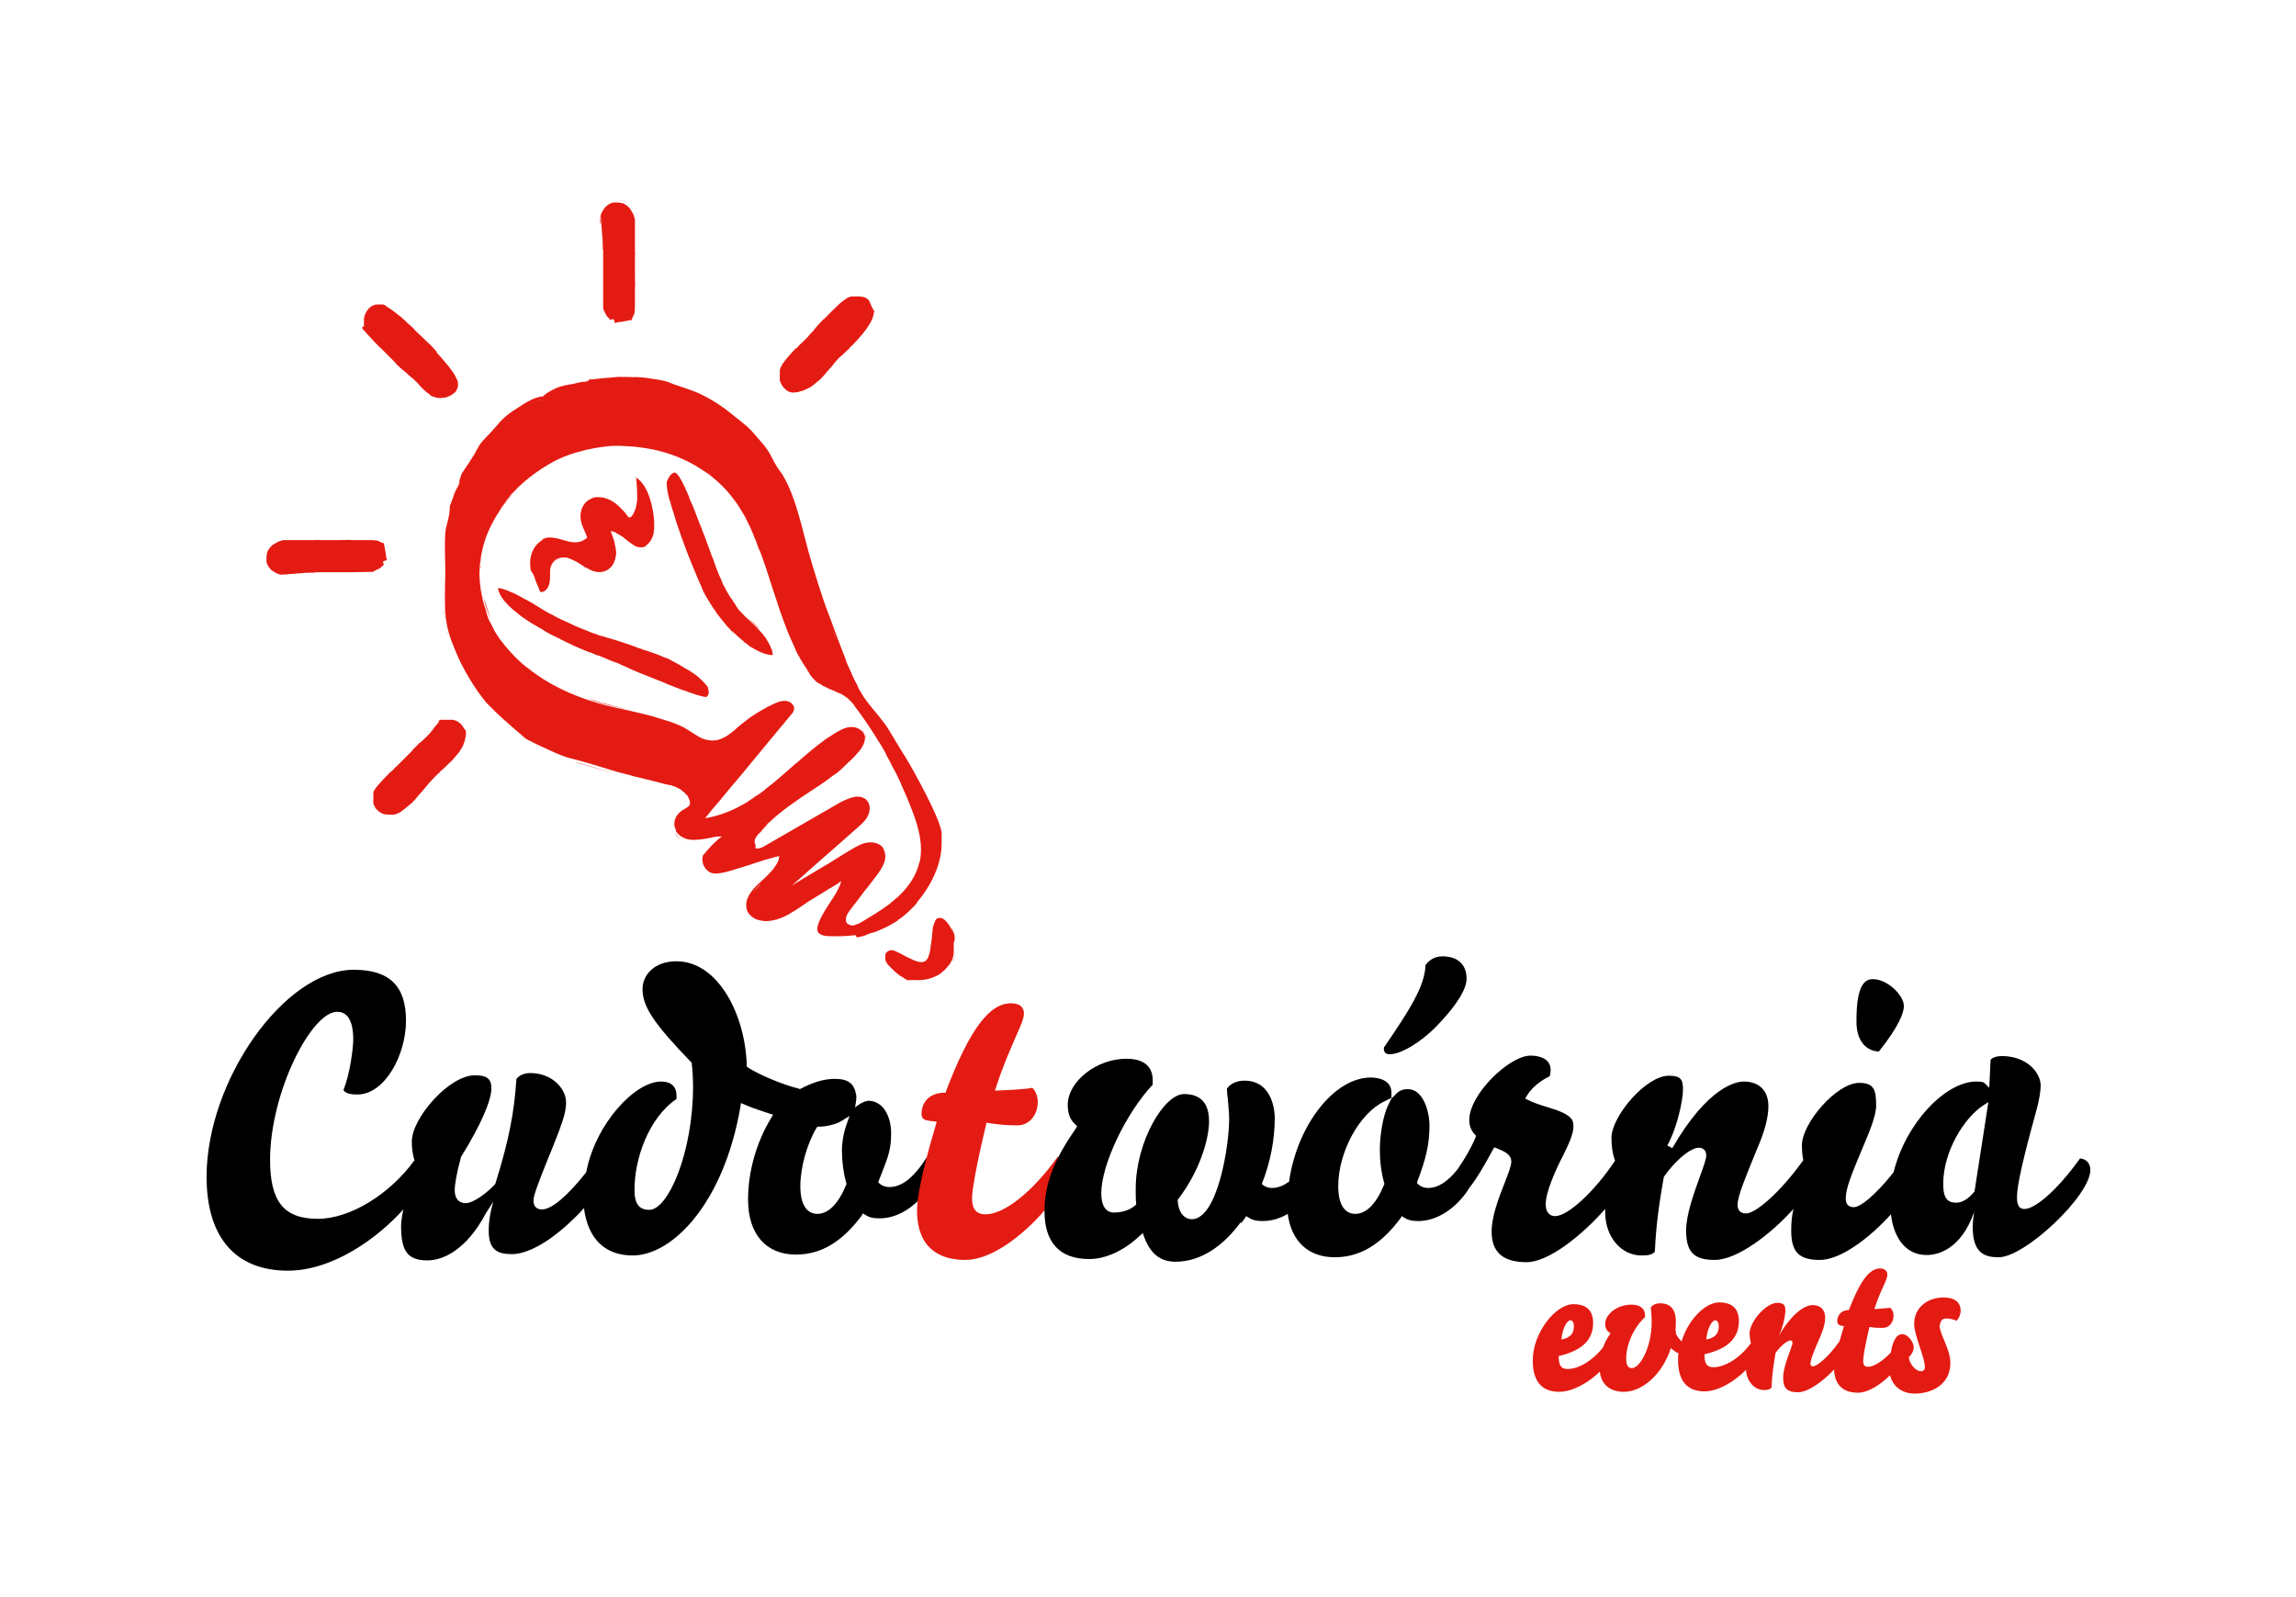 <?xml version="1.0" encoding="utf-8"?>
<!-- Generator: Adobe Illustrator 24.1.0, SVG Export Plug-In . SVG Version: 6.00 Build 0)  -->
<svg version="1.1" id="Logotypy" xmlns="http://www.w3.org/2000/svg" xmlns:xlink="http://www.w3.org/1999/xlink" x="0px" y="0px"
	 viewBox="0 0 513.5 357.1" style="enable-background:new 0 0 513.5 357.1;" xml:space="preserve">
<style type="text/css">
	.st0{clip-path:url(#SVGID_2_);}
	.st1{fill:#E41B13;}
	.st2{clip-path:url(#SVGID_4_);}
	.st3{fill:#FFFFFF;}
	.st4{clip-path:url(#SVGID_6_);}
	.st5{clip-path:url(#SVGID_8_);}
	.st6{clip-path:url(#SVGID_10_);}
	.st7{clip-path:url(#SVGID_12_);}
</style>
<g id="logo_podstawowe">
	<defs>
		<rect id="SVGID_1_" width="513.5" height="357.1"/>
	</defs>
	<clipPath id="SVGID_2_">
		<use xlink:href="#SVGID_1_"  style="overflow:visible;"/>
	</clipPath>
	<g class="st0">
		<path d="M207.3,258.8c-2.9,4.6-5.6,6.7-8.4,6.7c-1,0-1.8-0.4-2.2-0.8l-0.3-0.3l0.8-2c1.4-3.6,2.1-5.3,2.1-8.9c0-3.5-1.5-7-4.8-7.3
			c-1.4-0.1-3.3,1.5-3.3,1.5s0.4-1.5,0.3-2.7c-0.4-2.5-1.6-3.7-4.8-3.7c-2.4,0-5,0.8-7.6,2.2l-0.2,0.1l-0.2-0.1
			c-3.8-0.9-9.5-3.4-11.5-4.8l-0.2-0.2l0-0.3c-0.3-11.2-6.4-23.2-15.7-23.2c-5,0-7.6,3.1-7.6,6.2c0,3.9,2.4,7.6,10.9,16.4l0.1,0.1
			l0,0.2c0.2,1.3,0.3,3.8,0.3,5.1c0,14.6-5.5,27.6-9.8,27.6c-2.3,0-3.3-1.4-3.3-4.5c0-7,3.2-16.1,9.4-20.3c0-0.2,0-0.5,0-0.7
			c0-2.1-1.2-3.2-3.5-3.2c-5.7,0-14.6,9.3-16.7,20.3c-4.2,5.3-7.7,8.3-9.9,8.3c-1.2,0-1.9-0.7-1.9-2c0-1.1,1.2-4.2,3.2-9.2
			c0.9-2.1,1.7-4.3,2.4-6c1.4-3.7,1.7-5.3,1.7-6.7c0-3.2-3.2-6.6-8-6.6c-1,0-2.3,0.3-3.1,1.3c-0.5,7.6-1.7,13.8-4.7,23.4l-0.1,0.2
			c-1.6,1.7-4.7,4.2-6.6,4.2c-0.7,0-2.4-0.3-2.4-2.9c0-1.4,0.5-4.1,1.4-7.4l0.1-0.2c4.4-7.1,6.7-12.5,6.7-15.2c0-2.1-1-2.9-3.7-2.9
			c-5.8,0-14.1,9.6-14.1,14.8c0,1.2,0.1,2.7,0.6,4.2c-5.5,7.6-14.4,13.1-21.6,13.1c-7.6,0-10.7-3.8-10.7-13.2c0-15,9.2-33.1,15-33.1
			c1.7,0,3.6,1.1,3.6,6.2c0,1.8-0.7,7.7-2.2,11.3c0.4,0.6,1.2,1,3.1,1c6.2,0,10.9-8.9,10.9-16.5c0-7.8-3.7-11.4-11.7-11.4
			c-15.4,0-32.9,24.7-32.9,46.3c0,13.6,6.5,21,18.2,21c9.8,0,19.8-7,25.8-13.7c-0.3,1.5-0.5,2.8-0.5,3.7c0,5.7,1.5,7.7,5.9,7.7
			c3.3,0,8.6-2.1,13.1-10.6l1.6-2.5l-0.5,2c-0.4,1.8-0.5,3.3-0.5,4.5c0,4.3,2,5.2,5.2,5.2c3.2,0,7.6-2.3,12.2-6.4
			c1.4-1.3,2.8-2.6,3.9-3.9c0.9,6.9,4.7,10.6,10.9,10.6c8.9,0,20.4-11.7,24.1-33.3l0.1-0.8l0.7,0.3c1.5,0.7,4,1.5,5.8,2.1l0.7,0.2
			l-0.4,0.7c-3.3,5.4-5.2,12-5.2,18.3c0,7.7,4,12.3,10.7,12.3c5.6,0,10.3-2.8,14.7-8.7l0.3-0.5l0.5,0.3c0.9,0.6,1.8,0.8,3.2,0.8
			c7.3,0,12.9-8.1,12.9-11.5C209.9,260,208.6,258.9,207.3,258.8z M189.4,251.3c-0.8,2.2-1.1,4.4-1.1,5.8c0,2.6,0.3,5.1,1,7.6l0,0.2
			l-0.1,0.2c-1.7,4.1-3.9,6.4-6.4,6.4c-1.4,0-3.8-0.8-3.8-6.2c0-4.2,1.5-9.5,3.6-13l0.2-0.3h0.3c1.8,0,4.2-0.6,5.3-1.4l1.6-1
			L189.4,251.3z"/>
		<path class="st1" d="M236.5,258.8c-5.6,7.8-11.9,12.8-16.1,12.8c-2.6,0-3-1.9-3-3.7c0-1.3,0.7-6.2,3.1-16.2l0.1-0.6l0.6,0.1
			c2.5,0.4,4.4,0.5,6.4,0.5c2.6,0,4.5-2.3,4.5-5.3c0-1.1-0.5-2.4-1.2-3.1c-1.4,0.3-4.9,0.5-7.5,0.6l-0.9,0l0.3-0.8
			c1.5-4.7,3.1-8.2,4.2-10.8c1.1-2.5,2-4.4,2-5.6c0-2-1.8-2.3-2.9-2.3c-4.9,0-9.3,6-14.5,19.6l-0.1,0.4l-0.4,0c-3.5,0.1-5,2.4-5,4.7
			c0,1.3,0.7,1.5,2.7,1.7l0.7,0.1l-0.2,0.7c-3.5,11.7-4.2,16.8-4.2,19.1c0,9.2,5.9,11.1,10.8,11.1c10,0,23.2-15.9,23.2-20.5
			C239.1,260,237.8,259,236.5,258.8z"/>
		<g>
			<path d="M310.8,235.8c2.5,0,6.9-2.6,10.5-6.3c5.5-5.7,6.7-8.9,6.7-10.6c0-3.2-2-5-5.4-5c-1.6,0-2.9,0.7-3.8,2
				c-0.1,4.6-3.6,10.1-9.3,18.4C309.4,235.6,310.2,235.8,310.8,235.8z"/>
			<path d="M420.2,235.2c4.6-5.8,5.6-8.7,5.6-10.2c0-2.4-3.7-6-6.9-6c-1.7,0-3.7,1-3.7,9.2C415.1,232.4,417,235,420.2,235.2z"/>
			<path d="M465.2,259.1c-5.6,7.8-10.3,11.3-12.4,11.3c-1.5,0-1.7-1.3-1.7-2.7c0-2.6,1.4-8.7,4.3-19.2c0.7-2.5,1-4.6,1-5.7
				c0-2.8-3-6.6-8.7-6.6c-1.1,0-2,0.3-2.5,0.8l-0.3,6.3l-1-1c-0.3-0.3-0.7-0.4-1.9-0.4c-6.9,0-15.8,9.3-18.5,20.3
				c-4.3,5.4-7.5,7.8-8.9,7.8c-1.2,0-1.8-0.7-1.8-1.9c0-2.2,1.1-5,3.7-11.2c1.6-3.7,3.1-7.4,3.1-9.6c0-3.5-0.4-5.1-3.8-5.1
				c-5.1,0-12.8,9.1-12.8,13.9c0,1.3,0.1,2.4,0.3,3.4c-5.3,7.4-10.7,11.9-12.8,11.9c-1.2,0-1.9-0.7-1.9-1.9c0-2,1.9-6.4,3.5-10.4
				c0.3-0.8,0.7-1.6,0.9-2.2c1.7-3.9,2.5-7,2.5-9.5c0-3.5-2.1-5.5-5.5-5.5c-1.7,0-8,1.1-16,14.9l-1.1-0.6c2.3-4.2,3.5-10.3,3.5-12.5
				c0-2.3-0.5-3.1-3.2-3.1c-5.1,0-12.8,9.1-12.8,13.9c0,2.1,0.3,3.7,0.8,5.1c-4.5,6.8-10.5,12.4-13.4,12.4c-0.8,0-2.1-0.4-2.1-2.7
				c0-2.8,2.4-8,3.9-10.9c1.3-2.6,2.3-4.8,2.3-6.5c0-1.5-0.4-2.7-5.9-4.3c-1.3-0.4-3.2-1-4.3-1.6l-0.6-0.3l0.3-0.5
				c1.3-2.2,3.4-3.6,5.2-4.5c0.1-0.4,0.2-0.9,0.2-1.4c0-2.4-2.3-3.2-4.5-3.2c-4.7,0-13.7,8.6-13.7,14.4c0,1.3,0.4,2.3,1.2,3.2
				l0.3,0.3l-0.1,0.4c-1.2,2.8-2.5,4.9-4,7.1c-2.2,2.8-4.4,4.2-6.6,4.2c-1,0-1.8-0.4-2.2-0.8l-0.3-0.3l0.1-0.4
				c2-5.2,2.7-8.5,2.7-12.4c0-3.4-1.5-8.2-4.8-8.2c-1.2,0-1.9,0.3-2.7,1.1l-1,1l0-1.4c-0.1-3.2-3.9-3.3-4.6-3.3
				c-8.4,0-16.6,11-18.3,23.3c-1.3,0.9-2.5,1.4-3.8,1.4c-1,0-1.8-0.4-2.2-0.8l-0.1-0.1c1.9-4.7,2.9-9.9,2.9-14.8
				c0-0.8-0.2-8.3-6.8-8.3c-1.7,0-3.2,0.7-3.9,1.8c0,0.7,0.1,1.5,0.2,2.3c0.1,1.5,0.3,3.1,0.3,4.4c0,6.2-2.6,22.5-8.4,22.5
				c-1.3,0-2.9-1.1-3.1-4.1l0-0.2l0.1-0.2c4.7-6.1,6.9-13.3,6.9-17.4c0-4.1-1.9-6.1-5.6-6.1c-4.5,0-10.8,10.7-10.8,21.2
				c0,1.3,0,2.6,0.1,3.2l0,0.3l-0.2,0.2c-1.6,1.4-3.8,1.6-4.7,1.6c-1.9,0-2.9-1.5-2.9-4.3c0-6.4,5.5-17.9,11.5-24.3c0-0.3,0-0.7,0-1
				c0-3.1-2-4.8-5.9-4.8c-6.6,0-13,5-13.1,10.2c0,1.4,0.2,3.2,1.7,4.5l0.4,0.4l-0.3,0.5c-4.2,6.1-7,11.6-7,18.5
				c0,7,3.4,10.7,10,10.7c3.7,0,7.8-1.9,11.3-5.2l0.7-0.6l0.3,0.9c1.4,3.7,3.6,5.5,7,5.5c5.7,0,10.8-3.6,14.7-9
				c0,0.2-0.1,0.3-0.1,0.5c0.3-0.4,0.6-0.8,0.9-1.2l0.3-0.5l0.5,0.3c0.9,0.6,1.8,0.8,3.2,0.8c2,0,3.9-0.6,5.6-1.6
				c0.8,6.1,4.6,9.7,10.5,9.7c5.6,0,10.3-2.8,14.7-8.7l0.3-0.5l0.5,0.3c0.9,0.6,1.8,0.8,3.2,0.8c5,0,9.3-3.9,11.4-7.4
				c1.8-2.3,3.3-4.9,5.3-8.6l0.3-0.5l0.5,0.2c2,0.8,3.3,1.5,3.3,3c0,1-0.7,2.7-1.5,4.8c-1.3,3.3-2.9,7.4-2.9,10.9
				c0,4.6,2.6,6.8,7.8,6.8c5,0,12.5-6.1,17.6-11.9c0,0.3,0,0.7,0,1c0.1,5.3,3.6,9.4,8.1,9.4c1.8,0,2.3-0.2,3-0.8
				c0.3-6.2,0.9-10.4,2-16.7l0.1-0.2c3.4-4.7,6.4-6.4,7.7-6.4c1,0,1.7,0.6,1.7,1.7c0,0.8-0.5,2.2-1.4,4.7c-1.3,3.6-3.1,8.5-3.1,12.1
				c0,4.8,1.7,6.6,6.4,6.6c5,0,12.6-5.8,17.6-11.4c-0.4,1.7-0.5,3.3-0.5,4.8c0,4.8,1.7,6.6,6.4,6.6c4.7,0,11.2-5,15.9-10.2
				c0.7,5.7,3.6,9.1,8,9.1c2.2,0,7.6-1,10.6-9.6c-0.2,1.3-0.3,2.4-0.3,3.4c0,5.9,2.8,6.7,5.8,6.7c5.9,0,20.5-13.8,20.5-19.5
				C467.5,260.1,466.5,259.2,465.2,259.1z M310.5,247.1c-1.2,2.4-1.9,6.9-1.9,10c0,2.6,0.3,5.1,1,7.6l0,0.2l-0.1,0.2
				c-1.7,4.1-3.9,6.4-6.4,6.4c-1.4,0-3.8-0.8-3.8-6.2c0-7.7,4.8-16.4,10.4-19l1.6-0.8L310.5,247.1z M441.6,266.5l-0.1,0.1
				c-1.3,1.6-2.7,2.4-4,2.4c-2.1,0-2.9-1.2-2.9-4.2c0-7.3,4.7-14.8,9-17.6l1.1-0.7L441.6,266.5z"/>
		</g>
		<g>
			<path class="st1" d="M142,48C142,48,142,48,142,48C142,48.1,142,48.1,142,48C142,48.1,142,48,142,48z"/>
			<path class="st1" d="M134.4,49.5c0-0.4,0-1,0.1-0.9c0,0.1,0,0.2,0,0.3c-0.1,1.7,0.2,3,0.3,4.6c0,0,0,0,0,0c0-0.1,0-0.2,0-0.3
				l-0.2-1.4l0,0.2c0,0.3,0.1,0.6,0.1,0.9c0-0.1,0.1,1,0.1,1.4c0,1.5,0,1.6,0.1,1.7v1.5c0,0.4,0,0.8,0,1.2v2.3c0,0.4,0,0.7,0,1v0.8
				c0-0.1,0-0.2,0-0.1l0,0.7v5.6c0,0,0,0,0,0.1c0,0.1,0,0.1,0,0c0.3,0.6,0.7,1.5,0.9,1.7c0.1,0.1,0.2,0.2,0.3,0.3
				c0.1,0.1,0.1,0.1,0.1,0.2c0,0,0.2,0.1,0.3,0.2c0.1,0,0.1,0,0.1,0c0.1,0,0.2,0,0.3-0.1c0.1-0.1,0.3,0,0.3,0c0.1,0.1,0.1,0.1,0,0
				c0.1,0.1,0.2,0.3,0.2,0.5c0,0.1,0.1,0.2,0.1,0.3c0,0,0,0,0,0c0,0,0,0,0,0l0,0c0.1,0,0.1,0,0.2,0c0.4-0.1,0.7-0.2,1.1-0.2
				c0.7-0.1,1.2-0.2,2.2-0.4c0.1,0,0.1,0,0.2,0c0,0,0.1,0,0.1,0l0-0.1c0-0.1,0.1-0.2,0.1-0.3c0.1-0.2,0.1-0.4,0.2-0.5
				c0.2-0.3,0.3-0.5,0.3-0.8c0.1-0.5,0.1-1,0.1-2.1c0-0.2,0-0.3,0-0.5c0-1,0-1.8,0-2.4c0-0.6,0-1.5,0-1.5c0,0.4,0,0.5,0,0.7
				c0.1,0.6,0-1.6,0-2.5c0-0.1,0,0.1,0-0.1l0,1.2c0,0,0-1,0-1.7v-0.8c0,0,0,0.7,0-0.5c0-0.4,0-1.5,0-2.1l0,0.1
				c0-1.5,0.1-0.7,0.1-1.8c0,1,0-0.7,0,0.3c0,0.3,0,0.3-0.1,0.3v-2.6c0,0,0-0.1,0,0c0,0.2,0,0.1,0,0.3c0-0.1,0-0.2,0,0.1l0-1.1l0,0
				c0-1.3,0-1.8,0-2.6c0-0.4,0-0.8,0-1.2c0-0.4-0.1-0.8-0.2-1c-0.1-0.4-0.3-0.8-0.7-1.4c-0.1-0.1-0.1-0.1,0-0.1
				c-0.4-0.5-0.9-1-1.5-1.3c-0.2-0.1-0.4-0.2-0.7-0.2c0,0,0,0-0.1,0c-0.1,0-0.2-0.1-0.4-0.1c-0.1,0-0.2,0-0.4,0c0,0,0,0,0,0h-0.1
				c-0.1,0-0.3,0-0.4,0h-0.2c0,0,0,0,0,0c0,0,0,0,0,0c0,0,0,0,0,0c-0.2,0-0.3,0-0.5,0.1c0,0,0,0,0,0c-0.2,0.1-0.3,0.1-0.5,0.2
				c0,0,0,0,0,0c-0.5,0.3-0.9,0.7-1.3,1.2c0.2-0.2,0.3-0.4,0.4-0.5c-0.1,0.1-0.2,0.2-0.3,0.4c0.2-0.3,0,0-0.1,0.1
				c-0.3,0.5-0.6,1-0.7,1.6c-0.1,0.8-0.1,1.5,0,1.8L134.4,49.5z M134.8,47.4C134.8,47.4,134.8,47.4,134.8,47.4
				C134.8,47.4,134.8,47.4,134.8,47.4z M142.2,51.7C142.2,51.7,142.2,51.7,142.2,51.7l0-1.1C142.2,50.9,142.2,51.3,142.2,51.7z
				 M135,46.9c0.1-0.1,0.1-0.2,0.2-0.3C135.1,46.7,135.1,46.8,135,46.9z"/>
			<path class="st1" d="M142,48.1c0,0.1,0.1,0.2,0.1,0.3C142.1,48.3,142.1,48.2,142,48.1z"/>
			<path class="st1" d="M141.3,46.6c0,0,0.1,0.1,0.1,0.1C141.4,46.6,141.3,46.6,141.3,46.6z"/>
			<path class="st1" d="M135.2,46.5c0.1-0.1,0.2-0.2,0.4-0.5C135.5,46.1,135.3,46.3,135.2,46.5z"/>
			<path class="st1" d="M135.2,46.5C135.2,46.5,135.2,46.5,135.2,46.5C135.2,46.6,135.2,46.5,135.2,46.5z"/>
			<path class="st1" d="M142.2,58.8c0,0.1,0,1,0,1L142.2,58.8C142.2,59.1,142.2,57.8,142.2,58.8z"/>
			<path class="st1" d="M139.7,45.1c0.1,0,0.2,0.1,0.2,0.1C139.8,45.1,139.8,45.1,139.7,45.1z"/>
			<path class="st1" d="M140.3,45.4c-0.2-0.1-0.4-0.2-0.5-0.3c0,0,0,0,0,0c-0.2-0.1-0.4-0.2-0.7-0.2c-0.4-0.1-0.8-0.1-1.1-0.1
				c0.4,0,0.8,0,1.2,0.1C139.6,45,139.9,45.2,140.3,45.4z"/>
			<path class="st1" d="M83.4,127.9C83.4,127.9,83.4,127.9,83.4,127.9c0.6-0.4,1.5-0.7,1.7-0.9c0.1-0.1,0.2-0.2,0.3-0.3
				c0.1-0.1,0.1-0.1,0.2-0.1c0,0,0.1-0.2,0.2-0.3c0-0.1,0-0.1,0-0.1c0-0.1,0-0.2-0.1-0.3c-0.1-0.1,0-0.3,0-0.3c0.1-0.1,0.1-0.1,0,0
				c0.1-0.1,0.3-0.2,0.5-0.2c0.1,0,0.2-0.1,0.3-0.1c0,0,0,0,0,0c0,0,0,0,0,0l0,0c0-0.1,0-0.1,0-0.2c-0.1-0.4-0.2-0.7-0.2-1.1
				c-0.1-0.7-0.2-1.2-0.4-2.2c0-0.1,0-0.1,0-0.2c0,0,0-0.1,0-0.1l-0.1,0c-0.1,0-0.2-0.1-0.3-0.1c-0.2-0.1-0.4-0.1-0.5-0.2
				c-0.3-0.2-0.5-0.3-0.8-0.3c-0.5-0.1-1-0.1-2.1-0.1c-0.2,0-0.3,0-0.5,0c-1,0-1.8,0-2.4,0c-0.6,0-1.5,0-1.5,0c0.4,0,0.5,0,0.7,0
				c0.6-0.1-1.6,0-2.5,0c-0.1,0,0.1,0-0.1,0l1.2,0c0,0-1,0-1.7,0h-0.8c0,0,0.7,0-0.5,0c-0.4,0-1.5,0-2.1,0l0.1,0
				c-1.5,0-0.7-0.1-1.8-0.1c1,0-0.7,0,0.3,0c0.3,0,0.3,0,0.3,0.1h-2.6c0,0-0.1,0,0,0c0.2,0,0.1,0,0.3,0c-0.1,0-0.2,0,0.1,0l-1.1,0
				l0,0c-1.3,0-1.8,0-2.6,0c-0.4,0-0.8,0-1.2,0c-0.4,0-0.8,0.1-1,0.2c-0.4,0.1-0.8,0.3-1.4,0.7c-0.1,0.1-0.1,0.1-0.1,0
				c-0.5,0.4-1,0.9-1.3,1.5c-0.1,0.2-0.2,0.4-0.2,0.7c0,0,0,0,0,0.1c0,0.1-0.1,0.2-0.1,0.4c0,0.1,0,0.2,0,0.4c0,0,0,0,0,0v0.1
				c0,0.1,0,0.3,0,0.4v0.2c0,0,0,0,0,0c0,0,0,0,0,0c0,0,0,0,0,0c0,0.2,0,0.3,0.1,0.5c0,0,0,0,0,0c0.1,0.2,0.1,0.3,0.2,0.5
				c0,0,0,0,0,0c0.3,0.5,0.7,0.9,1.2,1.3c-0.2-0.2-0.4-0.3-0.5-0.4c0.1,0.1,0.2,0.2,0.4,0.3c-0.3-0.2,0,0,0.1,0.1
				c0.5,0.3,1,0.6,1.6,0.7c0.8,0.1,1.5,0.1,1.8,0l-0.4,0c-0.4,0-1,0-0.9-0.1c0.1,0,0.2,0,0.3,0c1.7,0.1,3-0.2,4.6-0.3c0,0,0,0,0,0
				c-0.1,0-0.2,0-0.3,0l-1.4,0.2l0.2,0c0.3,0,0.6-0.1,0.9-0.1c-0.1,0,1-0.1,1.4-0.1c1.5,0,1.6,0,1.7-0.1h1.5c0.4,0,0.8,0,1.2,0h2.3
				c0.4,0,0.7,0,1,0h0.8c-0.1,0-0.2,0-0.1,0l0.7,0L83.4,127.9C83.3,128,83.3,127.9,83.4,127.9z M66.1,120.7
				C66.1,120.7,66.1,120.7,66.1,120.7l-1.1,0C65.3,120.7,65.6,120.7,66.1,120.7z M61.8,128.1C61.8,128.1,61.7,128.1,61.8,128.1
				C61.7,128.1,61.8,128.1,61.8,128.1z M61.3,127.8c-0.1-0.1-0.2-0.1-0.3-0.2C61.1,127.7,61.2,127.8,61.3,127.8z"/>
			<path class="st1" d="M62.4,120.8C62.4,120.8,62.4,120.8,62.4,120.8C62.4,120.8,62.5,120.8,62.4,120.8
				C62.4,120.8,62.4,120.8,62.4,120.8z"/>
			<path class="st1" d="M62.5,120.8c0.1,0,0.2-0.1,0.3-0.1C62.7,120.7,62.6,120.8,62.5,120.8z"/>
			<path class="st1" d="M60.9,121.5c0,0,0.1-0.1,0.1-0.1C61,121.5,61,121.5,60.9,121.5z"/>
			<path class="st1" d="M60.9,127.6c-0.1-0.1-0.2-0.2-0.5-0.4C60.5,127.4,60.7,127.5,60.9,127.6z"/>
			<path class="st1" d="M60.9,127.6C60.9,127.6,60.9,127.6,60.9,127.6C60.9,127.7,60.9,127.7,60.9,127.6z"/>
			<path class="st1" d="M73.2,120.6c0.1,0,1,0,1,0L73.2,120.6C73.5,120.6,72.2,120.6,73.2,120.6z"/>
			<path class="st1" d="M59.5,123.1c0-0.1,0.1-0.2,0.1-0.2C59.5,123.1,59.5,123.1,59.5,123.1z"/>
			<path class="st1" d="M59.8,122.6c-0.1,0.2-0.2,0.4-0.3,0.5c0,0,0,0,0,0c-0.1,0.2-0.2,0.4-0.2,0.7c-0.1,0.4-0.1,0.8-0.1,1.1
				c0-0.4,0-0.8,0.1-1.2C59.4,123.2,59.6,122.9,59.8,122.6z"/>
			<path class="st1" d="M174.6,85.6C174.6,85.6,174.6,85.6,174.6,85.6c0,0.1,0.1,0.2,0.1,0.2c0,0.1,0.2,0.4,0.4,0.7
				c0.2,0.2,0.3,0.4,0.3,0.3c0,0,0,0,0.1,0.1c0,0,0,0,0,0c0.4,0.5,1.1,0.9,1.8,0.9c0.3,0,0.6,0,0.9-0.1c0,0,0,0,0.1,0
				c0.3,0,0.5-0.1,0.7-0.2c0,0,0.1,0,0.1,0c0.1,0,0.3,0,0.4-0.1c1-0.4,1.5-0.7,1.9-0.9c0.4-0.3,0.8-0.6,1.6-1.3
				c0.1-0.1,0.3-0.2,0.4-0.3c0.7-0.7,1.2-1.3,1.6-1.8c0.4-0.5,1-1.1,1-1.1c-0.3,0.3-0.3,0.4-0.5,0.5c-0.3,0.5,1-1.2,1.6-1.8
				c0.1-0.1-0.1,0,0.1-0.1l-0.8,0.9c0-0.1,0.6-0.8,1.1-1.3c0.1-0.1,0.2-0.2,0.3-0.3c0.1-0.1,0.2-0.2,0.3-0.3c0,0-0.5,0.5,0.4-0.3
				c0.3-0.3,1-1,1.5-1.4l-0.1,0c1-1,0.6-0.5,1.3-1.2c-0.7,0.7,0.5-0.5-0.2,0.2c-0.2,0.2-0.2,0.2-0.3,0.2c0.6-0.6,1.2-1.2,1.8-1.9
				c0,0,0,0,0,0c-0.1,0.1-0.1,0.1-0.2,0.2c0,0,0.1-0.1-0.1,0.1c0.2-0.3,0.5-0.5,0.7-0.8l0,0c0.8-1,1.1-1.4,1.5-2.1
				c0.4-0.6,0.8-1.4,0.9-2c0-0.1,0.1-0.2,0.1-0.4c0-0.2,0.1-0.4,0.1-0.5c0-0.1,0-0.1,0-0.2c0,0-0.1-0.1-0.1-0.1
				c-0.1-0.1-0.1-0.2-0.2-0.3c-0.1-0.2,0,0,0,0c-0.3-0.6-0.5-1.2-0.9-1.9c0,0-0.1-0.1-0.1-0.1c-0.1-0.1-0.1-0.1-0.2-0.2
				c-0.1-0.1-0.1-0.1-0.2-0.2c-0.1-0.1-0.2-0.1-0.3-0.1c-0.1,0-0.1-0.1-0.2-0.1c-0.1,0-0.2-0.1-0.3-0.1c-0.1,0-0.1,0-0.2,0
				c-0.3-0.1-0.7-0.1-1.2-0.1h-1.1c-0.3,0-0.8,0.2-1.3,0.6c0.2-0.1,0.3-0.2,0.5-0.3c0,0,0,0-0.1,0c0.3-0.2-0.1,0-0.2,0.1
				c-1.1,0.7-2.4,1.9-2.7,2.2l0.3-0.3c0.3-0.2,0.7-0.6,0.7-0.6c-0.1,0.1-0.1,0.1-0.2,0.2c-1.1,1-2.3,2.2-3.3,3.3
				c0.1-0.1,0.1-0.1,0-0.1c0,0,0.1-0.1,0.2-0.2l1-1l-0.1,0.1c-0.2,0.2-0.4,0.4-0.6,0.6c0-0.1-0.7,0.7-1,1c-1,1.1-1.1,1.2-1.1,1.2
				c-0.3,0.4-0.6,0.7-0.7,0.9c0,0.1-0.1,0.1-0.2,0.2c-0.5,0.5-0.8,0.8-1,1.1c-0.4,0.5-1,1-1.5,1.5c-0.3,0.2-0.5,0.5-0.7,0.7
				c-0.2,0.2-0.3,0.4-0.5,0.5c0-0.1,0.1-0.2,0-0.1l-0.3,0.3c-1.7,1.8-3.3,3.7-3.3,4.7v2c0,0.1,0,0.2,0,0.2
				C174.6,85.5,174.6,85.6,174.6,85.6z M194.1,73c0,0.1-0.1,0.1-0.1,0.2C194,73.1,194,73,194.1,73z M193.5,73.8
				c0.1-0.2,0.3-0.4,0.4-0.6C193.8,73.4,193.6,73.6,193.5,73.8C193.5,73.8,193.5,73.8,193.5,73.8z"/>
			<path class="st1" d="M189.4,66.9c0.1,0,0.2-0.1,0.6-0.3C189.8,66.7,189.6,66.8,189.4,66.9z"/>
			<path class="st1" d="M195.3,70.6C195.3,70.6,195.2,70.7,195.3,70.6c-0.1,0.2-0.1,0.3-0.1,0.4L195.3,70.6z"/>
			<path class="st1" d="M189.7,66.8c0.1-0.1,0.3-0.1,0.4-0.2C190,66.6,189.8,66.7,189.7,66.8z"/>
			<path class="st1" d="M189.4,66.9C189.4,66.9,189.4,66.9,189.4,66.9C189.4,66.9,189.4,66.9,189.4,66.9z"/>
			<path class="st1" d="M188.7,79c-0.1,0.1-0.7,0.7-0.7,0.7L188.7,79C188.5,79.2,189.5,78.3,188.7,79z"/>
			<path class="st1" d="M194.3,67.2C194.3,67.2,194.3,67.2,194.3,67.2c0.1,0.1,0.1,0.2,0.2,0.2C194.3,67.1,194.3,67.2,194.3,67.2z"
				/>
			<path class="st1" d="M194.6,67.7c-0.1-0.2-0.2-0.4-0.3-0.5c-0.1-0.2-0.3-0.3-0.6-0.4c-0.4-0.2-0.8-0.2-1-0.3
				c0.4,0.1,0.8,0.1,1.2,0.4C194.2,67,194.4,67.4,194.6,67.7z"/>
			<path class="st1" d="M92.2,84.7l0.3,0.3C92.5,84.9,92.3,84.8,92.2,84.7z"/>
			<path class="st1" d="M81,73.3C81,73.3,81,73.3,81,73.3c0,0.1,0.1,0.2,0.2,0.4c0,0,0,0,0,0c0,0,0,0,0,0c0,0.1,0.1,0.1,0.2,0.2
				c0.1,0.1,0.1,0.2,0.2,0.2c0.2,0.2,0.9,1.1,0.8,0.9c0.9,1,2,2.2,3,3.1c1.5,1.5,1.5,1.5,2.9,2.9c0.1,0.1,0.2,0.2,0.3,0.4
				c0.7,0.7,1.3,1.2,1.8,1.6c0.5,0.4,1.1,0.9,1.1,1c-0.3-0.3-0.4-0.3-0.5-0.5c-0.4-0.3,0.6,0.5,1.3,1.2l-0.3-0.3
				c0.1,0,0.7,0.6,1.2,1.1c0.2,0.2,0.4,0.4,0.6,0.6c0,0-0.5-0.5,0.3,0.4c0.3,0.3,1,1,1.5,1.4l0-0.1c0.5,0.5,0.7,0.6,0.8,0.7
				c0.1,0.1,0.2,0.2,0.7,0.4c-0.9-0.5,0.6,0.3-0.3-0.2c-0.3-0.2-0.2-0.2-0.2-0.2c0.7,0.5,1.6,0.6,2.5,0.5c0,0,0.1,0,0,0
				c-0.1,0-0.1,0-0.3,0c0.1,0,0.2,0-0.1,0c0.4,0,0.7-0.1,1-0.1l0,0c1.2-0.4,1.7-0.8,2.2-1.3c0.2-0.3,0.4-0.7,0.5-1.1
				c0.1-0.4,0-0.7,0-1c0-0.1,0-0.3-0.1-0.4c-0.1-0.3-0.3-0.6-0.5-1c0-0.1,0-0.1,0-0.1c-0.7-1.1-1.6-2.3-2.6-3.4
				c-0.6-0.8-1.4-1.5-2.1-2.4c0.3,0.4,0.6,0.6,0.8,0.8l-0.3-0.4c0.5,0.5-0.8-0.9,0.3,0.3c-0.9-1-2.5-2.7-2.8-2.9l0.3,0.3
				c0.2,0.3,0.7,0.7,0.6,0.7l-0.3-0.3c-1-1.1-2.1-2.1-3.2-3.1c0.1,0.1,0.1,0.1,0.1,0c0,0,0.1,0.1,0.2,0.2l1,1l-0.1-0.1
				c-0.2-0.2-0.4-0.4-0.6-0.6c0.1,0-0.7-0.7-1-1c-1.1-1-1.2-1-1.2-1.1c-0.4-0.4-0.8-0.7-1.2-1.1c-0.3-0.2-0.5-0.4-0.8-0.6
				c-0.7-0.6-1.3-1-1.9-1.4c-0.3-0.2-0.5-0.3-0.7-0.5c-0.3-0.2-0.5-0.3-0.7-0.3c0.1,0,0.1,0,0,0c0,0,0,0,0,0c0,0,0,0,0,0
				c0,0,0,0,0,0c-0.1,0-0.2,0-0.3,0h0c-0.1,0-0.2,0-0.3,0h-0.4c0,0,0,0-0.1,0c-0.1,0-0.2,0-0.3,0c0,0,0,0,0,0
				c-0.5,0.1-1.1,0.3-1.5,0.7c-0.1,0.1-0.2,0.2-0.3,0.3c-0.6,0.7-1,1.6-1,2.5v1.4C81,73.1,81,73.2,81,73.3C81,73.2,81,73.3,81,73.3z
				 M101.2,88.1c0.1-0.1,0.1-0.1,0.2-0.2C101.3,88,101.3,88.1,101.2,88.1z M100.9,88.3C101,88.3,101,88.3,100.9,88.3
				C101,88.3,101,88.3,100.9,88.3z"/>
			<path class="st1" d="M92.8,85.2L92.6,85C92.6,85,92.7,85.1,92.8,85.2C92.8,85.2,92.7,85.1,92.8,85.2z"/>
			<path class="st1" d="M101.6,84.1c0,0,0.1,0.1,0.1,0.1C101.6,84.2,101.6,84.1,101.6,84.1z"/>
			<path class="st1" d="M102.2,85.6C102.2,85.6,102.2,85.6,102.2,85.6c0,0.2,0,0.3,0,0.4C102.2,85.8,102.2,85.7,102.2,85.6z"/>
			<path class="st1" d="M94.4,86.9c-0.1-0.1-0.7-0.7-0.7-0.7L94.4,86.9C94.2,86.7,95.1,87.6,94.4,86.9z"/>
			<path class="st1" d="M100.5,82.4c0.1,0.1,0.1,0.2,0.2,0.2C100.5,82.4,100.5,82.4,100.5,82.4z"/>
			<path class="st1" d="M100.8,82.8l-0.4-0.5c0,0,0,0,0,0c-0.3-0.4-0.8-1.1-1.1-1.3C99.9,81.7,100.3,82.2,100.8,82.8z"/>
			<path class="st1" d="M83.7,68.2c-0.1,0-0.1,0-0.1,0C83.7,68.2,83.7,68.2,83.7,68.2z"/>
			<path class="st1" d="M192,209.6c0.5-0.1,1-0.2,1.5-0.4c0.1,0,0.2,0,0.2-0.1c0.2-0.1,0.4-0.1,0.5-0.2c0.3-0.1,0.6-0.2,0.9-0.3
				c0,0,0.1,0,0.1,0c0,0,0.1,0,0.1,0c1.9-0.7,3.8-1.6,5.3-2.6c0,0,0,0,0,0c0,0,0.1,0,0.1-0.1c0,0,0.1,0,0.1-0.1
				c0.1,0,0.1-0.1,0.1-0.1c0,0,0,0,0,0c0,0,0,0,0,0c0,0,0,0,0,0c0.3-0.2,0.7-0.4,1-0.7c0.2-0.1,0.3-0.3,0.5-0.4c0,0,0,0,0.1-0.1
				c0.3-0.2,0.6-0.5,0.8-0.7c0.1-0.1,0.1-0.1,0.2-0.2c0,0,0.1-0.1,0.1-0.1c0.2-0.2,0.3-0.3,0.5-0.5c0.1-0.1,0.2-0.2,0.3-0.3
				c0.2-0.2,0.5-0.5,0.7-0.8c0,0,0,0,0-0.1c2.8-3.3,5.5-8.1,5.5-13.2v-2.1c0-2.9-6.4-14.4-8-17c-1.5-2.3-2.7-4.5-4.1-6.7
				c0,0,0,0,0,0c0,0,0,0,0,0c-0.2-0.3-0.4-0.7-0.7-1c-1.3-1.8-2.9-3.5-4.2-5.3c-0.1-0.1-0.1-0.2-0.2-0.3c-0.2-0.2-0.3-0.4-0.4-0.6
				c-0.1-0.1-0.1-0.2-0.2-0.3c-0.1-0.2-0.2-0.3-0.3-0.5c-0.2-0.3-0.4-0.7-0.6-1.1c0-0.1-0.1-0.2-0.1-0.3c-0.5-0.9-1.1-2.1-1.5-3.1
				c-0.8-1.7-1.3-3-1.1-2.6c0-0.1-0.1-0.2-0.1-0.3c-0.8-2-1.6-4.2-2.4-6.3c-0.8-2.3-1.8-4.7-2.6-7.1c-1.6-4.8-3.1-9.7-4.2-14.1
				c-1.8-7.1-3-10.4-4.7-13.4c-0.4-0.7-1-1.4-1.5-2.2c-0.5-0.8-0.9-1.6-1.4-2.6c-0.5-0.9-1.2-1.9-2.1-2.9c-0.9-1-1.8-2.2-3.1-3.4
				c-1.6-1.3-0.9-0.8-2.6-2.1c-2.6-2.2-5.1-3.8-7.5-5c-1.2-0.6-2.4-1-3.5-1.4c-1.1-0.4-2.2-0.7-3.2-1.1c-1-0.5-2.1-0.7-3.2-0.9
				c-1.1-0.2-2.2-0.3-3.2-0.4c-2-0.2-3.5-0.1-3.7-0.2c0.5,0,1.4,0,2.3,0.1c1,0.1,2,0.2,2.5,0.2c1.2,0.1,0.8,0.1-0.6-0.1
				c-1.4-0.2-3.7-0.2-6.2-0.2c-1.7,0.2-3.6,0.3-5.2,0.5c-0.2,0-0.4,0-0.6,0.1l-0.3,0c0,0-0.1,0-0.2,0l-0.1,0.1
				c-0.3,0.2-0.5,0.4-0.7,0.4c0.3-0.1,0.5-0.4,0.8-0.5c1.4-0.2,2.7-0.2,4.1-0.4c-0.4,0-1.1,0.1-2.2,0.2c-0.3,0-0.6,0.1-1,0.1
				c-0.2,0-0.4,0-0.5,0c-0.1,0-0.2,0-0.3,0l0,0c0,0,0,0-0.1,0c-0.1,0-0.1,0-0.1,0.1c-0.3,0.2-0.6,0.5-1.1,0.5c0,0-0.1,0-0.1,0
				c0,0,0,0-0.1,0l-0.2,0c-0.3,0.1-0.6,0.1-1,0.2c-0.4,0.1-0.8,0.2-1.3,0.3l-0.6,0.1c-0.1,0-0.3,0-0.4,0.1c0,0-0.1,0-0.1,0
				c-0.1,0-0.1,0-0.2,0c0,0,0,0,0,0c-0.3,0.1-0.7,0.2-1.1,0.3c0,0-0.1,0-0.1,0c-1.6,0.5-3.5,1.6-4.1,2.3c0,0-0.1,0-0.1,0
				c0,0-0.1,0-0.3,0c-0.6,0.1-1.9,0.4-4.1,1.8c-0.6,0.4-1.4,0.9-2.3,1.5c-0.9,0.6-1.9,1.4-2.8,2.4c-0.9,1-1.7,2-2.6,2.9
				c-0.9,0.9-1.7,1.8-2.3,2.7c0.1-0.1,0.2-0.3,0.3-0.4c0,0.1-0.1,0.2-0.1,0.2c-0.3,0.5-0.6,1-1,1.8c-1.6,2.6-2.2,3.3-2.6,4
				c-0.3,0.4-0.4,0.7-0.6,1.4c-0.1,0.2-0.1,0.4-0.2,0.6c0,0.1,0,0.1,0,0.2c0.3-1.1,0.4-1.2,0.4-1.2c0,0,0,0,0,0
				c-0.7,1.8,0.1,0.9-1.2,3.2l-1.3,3.4c0,2.7-0.8,3.9-1,5.9c-0.1,1.2-0.1,2.9-0.1,4.5c0,0.3,0,0.4,0,0.3c0-1.2,0-1.6,0-2.1
				c0,0.2,0,0.4,0,0.5c0,2,0.1,4,0.1,6l0-0.3c-0.1,4.4-0.2,7.5,0.1,10.1c0.3,2.6,1,4.7,2,7.1c1.6,4.1,4.6,9.1,7.2,12.1c0,0,0,0,0,0
				c0,0,0,0,0,0c0.1,0.1,0.2,0.2,0.3,0.3c0.1,0.1,0.2,0.2,0.3,0.3c0,0,0.1,0.1,0.1,0.1c0,0,0-0.1-0.1-0.1c1.7,1.8,4.1,3.9,7.6,6.9
				c0.3,0.3,0.5,0.3,0.6,0.4c0.1,0,0,0-0.1,0c-0.1,0-0.4-0.2-0.6-0.4c0.1,0.1,0.2,0.2,0.3,0.3l0.6,0.3c0.4,0.2,0.8,0.4,1.2,0.6
				c0.8,0.4,1.6,0.8,2.5,1.2c1.7,0.8,3.4,1.6,5.2,2.2c3.7,0.9,7.5,2.1,11.4,3.3l0,0c0,0,0,0,0.1,0c0.3,0.1,1.4,0.4,2.7,0.7
				c0.2,0.1,0.4,0.1,0.6,0.2c0.4,0.1,0.8,0.2,1.3,0.3c0.7,0.2,1.3,0.3,2,0.5c1,0.2,1.9,0.5,2.8,0.7c0.7,0.2,1.4,0.4,2.1,0.5
				c0.1,0,0.1,0,0.1,0c0,0,0,0,0.1,0c0.2,0.1,0.3,0.1,0.5,0.2c0.1,0,0.2,0.1,0.3,0.1c0.1,0,0.2,0.1,0.3,0.1c0.1,0.1,0.3,0.1,0.4,0.2
				c0.1,0.1,0.3,0.2,0.4,0.2c0.1,0,0.2,0.1,0.2,0.1c0.1,0.1,0.2,0.2,0.3,0.2c0.1,0.1,0.2,0.2,0.3,0.3c0.1,0.1,0.2,0.2,0.3,0.2
				c0.1,0.1,0.2,0.2,0.2,0.2c0.1,0.1,0.2,0.3,0.4,0.4c0,0,0.1,0.1,0.1,0.1c0.1,0.2,0.2,0.4,0.3,0.6c0,0.1,0.1,0.1,0.1,0.2
				c0.1,0.2,0.1,0.4,0.2,0.6c0,0,0,0.1,0,0.1c0,0.1,0,0.2,0,0.3c0,0,0,0.1,0,0.1c0,0.1,0,0.2-0.1,0.3c0,0,0,0.1-0.1,0.1
				c0,0.1-0.1,0.1-0.2,0.2c-0.4,0.4-1.1,0.6-1.9,1.3c-0.2,0.2-0.4,0.5-0.6,0.7c-0.1,0.1-0.1,0.2-0.2,0.3c0,0.1-0.1,0.1-0.1,0.2
				c0.1-0.1,0.1-0.3,0.2-0.4c-0.1,0.2-0.2,0.4-0.3,0.6c0,0,0-0.1,0.1-0.1c0,0.1,0,0.1-0.1,0.2c0,0.1-0.1,0.2-0.1,0.3
				c0,0,0,0.1,0,0.1c0-0.1,0.1-0.2,0.1-0.4c-0.1,0.2-0.2,0.5-0.2,0.7c0,0,0-0.1,0-0.1c0,0,0,0.1,0,0.1c0,0.1,0,0.2,0,0.3
				c0,0.1,0,0.1,0,0.2c0,0.2,0,0.3,0.1,0.5c0-0.2-0.1-0.3-0.1-0.5c0,0,0,0.1,0,0.1c0-0.1,0-0.1,0-0.2c0,0,0-0.1,0-0.1
				c0-0.4,0.1-0.6,0.1-0.7c0-0.1,0,0,0,0.1c-0.1,0.3-0.1,1.2,0.1,1.7c0.1,0.2,0.2,0.3,0.2,0.5c0,0,0,0,0,0.1c0,0,0,0,0,0.1
				c0,0,0,0,0,0c0,0,0,0.1,0.1,0.1c0,0,0,0,0,0c0.6,0.8,1.4,1.3,2.4,1.6c1.3,0.3,2.7,0.1,4.1-0.1c0.7-0.1,1.3-0.3,2-0.4
				c0.3-0.1,0.7-0.1,1-0.1l0.5,0l0.1,0c0,0,0.1,0,0.1,0c-0.1,0-0.4,0.3-0.7,0.5c-0.3,0.2-0.5,0.5-0.8,0.7c-0.5,0.5-1,0.9-1.4,1.4
				c-0.4,0.5-0.9,0.9-1.2,1.4c-0.1,0.1-0.2,0.2-0.2,0.4c-0.1,0.1-0.1,0.3-0.1,0.4c0,0.3,0,0.6,0,0.8c0.2,1.1,0.9,1.9,1.5,2.3
				c0.7,0.4,1.4,0.4,1.8,0.4c-0.9,0.1-1.8-0.2-2.4-0.9c-0.4-0.4-0.8-1.1-0.9-1.8c0-0.4,0-0.7,0-1.1c0.1-0.3,0.4-0.6,0.6-0.9
				c0.9-1,1.6-1.7,1.5-1.6c-0.3,0.4-0.7,0.7-1,1.1c-0.2,0.2-0.3,0.3-0.4,0.5c-0.1,0.1-0.1,0.1-0.2,0.2c-0.2,0.1-0.3,0.3-0.4,0.5
				c0,0.1-0.1,0.1-0.1,0.2c0,0.1,0,0.1,0,0.2c0,0.1,0,0.1,0,0.2c0,0,0,0.1,0,0.1c0,0.1,0,0.3,0,0.4c0,0,0,0.1,0,0.1
				c0,0.1,0,0.2,0.1,0.3c0,0.1,0,0.1,0,0.2c0,0,0,0,0,0c0,0,0,0,0,0c0,0.2,0.1,0.3,0.2,0.5c0,0,0,0.1,0,0.1c0.1,0.1,0.2,0.3,0.3,0.4
				c0,0,0,0,0,0.1c0.1,0.1,0.2,0.3,0.4,0.4c0,0,0,0,0,0c0.2,0.1,0.3,0.3,0.5,0.4c1.8,1,5.1-0.4,6.9-0.9c2.5-0.7,5-1.7,7.5-2.3
				l-0.8,0.2l1.1-0.3c0.3-0.1,0.5-0.1,0.8-0.2l0.2,0c0,0,0,0.1,0,0.1l-0.1,0.4c-0.1,0.5-0.3,1-0.6,1.4c-0.3,0.4-0.5,0.8-0.8,1.2
				c0.2-0.2,0.3-0.4,0.5-0.6c0.5-0.7,0.9-1.4,1-2.2c0-0.1,0-0.2,0-0.3l-0.3,0.1l-0.3,0.1c0.2,0,0.4-0.1,0.6-0.2
				c-0.2,2-2.1,3.8-4,5.6c0.8-0.8,1.7-1.6,2.4-2.5c-0.3,0.4-0.6,0.7-1,1.1c0.2-0.1-1,1-2.5,2.4c-0.7,0.7-1.5,1.6-1.9,2.6
				c-0.5,1-0.5,2-0.3,2.7c0.3,1,1,1.6,1.7,2c0.7,0.4,1.5,0.5,2.1,0.6c1.3,0.1,2.3-0.2,3.1-0.4c1.5-0.5,2.1-0.9,2.5-1.1
				c0.2-0.1,0.2-0.1,0.3-0.2c1.5-0.8,2.8-1.8,4-2.6c0.3-0.2,2.5-1.5,4.4-2.7c0.2-0.1,0.4-0.3,0.7-0.4c0.5-0.3,1-0.6,1.3-0.8
				c0.1,0,0.2-0.1,0.2-0.1l0.4-0.3c0.1-0.1,0.3-0.3,0.4-0.3c0,0.3-0.2,0.7-0.3,1c-0.3,0.6-0.6,1.3-0.9,1.8c0,0,0,0.1-0.1,0.1
				c-0.3,0.6-0.7,1.1-1,1.6c-1.7,2.6-3.5,5.5-2.9,6.8c0.5,1,2.4,1,2.8,1h2.4c0.9,0,1.9-0.1,2.8-0.2c0.1,0,0.3,0,0.4-0.1
				C191.5,209.7,191.8,209.7,192,209.6z M168.8,188.5c-0.1-0.3,0-0.6,0.1-0.9c0.3-0.6,0.7-1.1,1.2-1.5c0.4-0.5,0.8-0.9,1.2-1.3
				c1.6-1.6,3-2.7,3.2-2.9c-0.4,0.3-1.2,1-2.1,1.8c-0.4,0.4-0.8,0.8-1.2,1.1c-0.4,0.4-0.7,0.7-0.9,0.9c-0.8,0.9-0.7,0.8,0,0
				c0.3-0.4,0.9-0.9,1.5-1.6c0.7-0.6,1.4-1.3,2.3-2c3.5-2.9,8.7-6,11.4-8c0.5-0.4-0.5,0.3,0.8-0.6c-2.6,1.9-5.3,3.6-7.9,5.4
				c0.2-0.2,3.2-2.1,6.5-4.4c0.5-0.4,1-0.7,1.5-1.1c0.2-0.1,0.4-0.3,0.6-0.4c0.2-0.1,0.4-0.3,0.5-0.4c0.3-0.2,0.6-0.5,0.8-0.7
				c0.1-0.1,0.3-0.2,0.4-0.4c1.1-1,2.2-2,3.2-3.2c0.5-0.5,0.9-1.1,1.2-1.8c0.1-0.2,0.1-0.2,0.1-0.3c0,0,0,0,0,0c0,0,0,0,0,0
				c0,0.1-0.3,0.7-0.5,1c-0.2,0.3-0.4,0.5,0,0c0.2-0.3,0.5-0.7,0.7-1.6c0.1-0.4,0.1-1-0.2-1.5c-0.3-0.5-0.8-1-1.6-1.3
				c-0.8-0.3-2-0.3-3.2,0.3c-1.2,0.5-2.4,1.4-3.7,2.2c-2.5,1.8-4.9,3.9-6.7,5.5l0.4-0.4c-4.3,3.8-5.4,4.7-6.2,5.3
				c-0.5,0.4-0.9,0.7-1.4,1.1c-0.7,0.5-1.7,1.2-3.5,2.4c0.8-0.5,1.4-0.9,1.7-1.1c0.3-0.2,0.4-0.3,0.5-0.3c-0.1,0-0.2,0.1-0.4,0.3
				c-0.2,0.1-0.5,0.3-0.8,0.5c-0.3,0.2-0.6,0.4-0.8,0.5c-0.2,0.1-0.3,0.2-0.4,0.2c0.1,0,0.2-0.1,0.5-0.3c0.3-0.2,0.9-0.6,1.7-1.1
				c1.8-1.3,1.8-1.3,2-1.4c0,0,0,0,0,0c-4,3.1-8.5,5.7-13.6,6.5c1.1-1.4,2.2-2.7,3.4-4.1c0.2-0.2,0.3-0.3,0.2-0.2
				c-0.9,1.1-1.2,1.4-1.6,1.9c0.3-0.3,0.8-1-0.5,0.6l5.3-6.4l-0.2,0.3c6.5-7.9,9.1-11,13-15.7c0.2-0.3,0.3-0.7,0.3-1
				c0-0.4-0.2-0.7-0.5-1c-0.5-0.6-1.4-0.7-2.2-0.6c-0.8,0.1-1.5,0.5-2.2,0.8c-0.7,0.3-1.4,0.7-2.1,1.1c-1.4,0.8-2.7,1.6-3.8,2.5
				c-0.9,0.7-1.8,1.4-2.5,2.1c0,0-0.1,0-0.1,0.1c-0.8,0.6-1.6,1.3-2.8,1.8c-1.1,0.5-2.5,0.6-4,0.1c-1.4-0.5-2.7-1.6-4.3-2.5
				c-0.6-0.3-0.8-0.4-0.8-0.4c-0.8-0.4-1.7-0.7-2.5-1c-1.3-0.4-2.6-0.8-3.9-1.2c-2.6-0.7-5.4-1.3-8.1-1.9
				c-5.5-1.2-11.2-3.2-16.3-6.4c0,0,0,0,0,0c-1.2-0.8-2.4-1.6-3.6-2.6c-0.1,0-0.1-0.1-0.2-0.1c-1.1-0.9-2.2-1.9-3.1-2.9
				c-0.1-0.1-0.2-0.2-0.3-0.3c-0.4-0.5-0.9-1-1.3-1.5c0,0-0.1-0.1-0.1-0.1c-0.4-0.6-0.9-1.1-1.3-1.7c-0.2-0.4-0.5-0.7-0.7-1.1
				c-0.1-0.2-0.3-0.4-0.4-0.7c-0.2-0.4-0.4-0.8-0.6-1.2c-0.1-0.2-0.3-0.5-0.4-0.7c-0.1-0.1-0.1-0.3-0.2-0.4c0.1,0.2,0.2,0.4,0.3,0.6
				c-0.3-0.6-0.5-1.1-0.7-1.7c0.1,0.3,0.3,0.6,0.4,0.9c-0.1-0.2-0.2-0.4-0.2-0.5c-0.1-0.1-0.1-0.3-0.2-0.4c0,0,0-0.1,0-0.1
				c0-0.1-0.1-0.2-0.1-0.3c0-0.1-0.1-0.2-0.1-0.4c0.1,0.2,0.2,0.4,0.2,0.6c-0.1-0.3-0.2-0.6-0.3-1c-0.2-0.6-0.6-1.8-0.7-2.4
				c0,0,0,0,0,0c0-0.1,0-0.2-0.1-0.2c0,0,0,0,0-0.1c0,0,0,0,0,0c0-0.1,0-0.2-0.1-0.2c0,0.1,0,0.2,0.1,0.2c0,0,0,0.1,0.1,0.2
				c-0.3-1.2-0.5-2.5-0.6-3.8c-0.3-3.2,0.3-6.6,1.3-9.6c1.1-3,2.6-5.5,4-7.4c1.4-1.9,2.7-3.2,3.4-3.9c-0.4,0.3-0.7,0.7-1.1,1.1
				c-0.3,0.4-0.7,0.7-1,1.1c-0.4,0.5-1,1.1-1.5,1.8c-0.1,0.2-0.2,0.3-0.4,0.5c0.7-1,1.5-2,2.3-3c0.1-0.1,0.3-0.3,0.4-0.4
				c0.5-0.5,0.9-1,1.4-1.4c2.3-2.2,4.9-4,7.6-5.5c2.6-1.4,5.5-2.3,8.4-2.9c-1.4,0.3-2.7,0.6-4,1.1c0.4-0.1,0.8-0.3,1.2-0.4
				c2.5-0.7,4.6-1.1,6.9-1.3c-0.3,0,1.7-0.2,4.1,0c2.4,0.1,5.3,0.6,6.9,1c4.4,1.1,7,2.6,8.6,3.5c1.6,1,2.3,1.5,2.6,1.7
				c0.2,0.1,0.3,0.2,0.3,0.2c2,1.6,3.9,3.4,5.4,5.5c0,0,0,0.1,0.1,0.1c0.4,0.5,0.7,1,1.1,1.6c0.5,0.8,0.9,1.5,1.4,2.3
				c0,0.1,0.1,0.2,0.1,0.3c0.3,0.6,0.7,1.3,1,2c0.1,0.3,0.3,0.6,0.4,0.9c0.2,0.5,0.4,1,0.6,1.5c0.2,0.4,0.4,0.9,0.5,1.3
				c0.2,0.6,0.4,1.1,0.7,1.7c0.1,0.2,0.1,0.3,0.2,0.5c1.3,3.5,2.3,7,3.5,10.5c0.7,2.2,1.5,4.4,2.3,6.5c0.6,1.5,1.2,2.8,1.8,4.1
				c0,0,0,0,0,0.1c0.3,0.6,0.6,1.3,1,1.9c0,0,0,0.1,0,0.1c0.1,0.1,0.1,0.2,0.2,0.3c0.3,0.4,0.5,0.9,0.8,1.3c0.2,0.3,0.4,0.6,0.6,0.9
				c0.1,0.1,0.1,0.2,0.2,0.4c0.2,0.2,0.3,0.5,0.5,0.8c0.1,0.1,0.1,0.2,0.2,0.3c0.3,0.4,0.7,0.8,1,1.1c-0.2-0.1-0.1-0.1,0,0
				c0,0,0,0,0,0c0,0,0,0,0,0c0,0,0,0,0,0c0.1,0.1,0.2,0.2,0.3,0.3c0,0-0.1-0.1-0.1-0.1c0.1,0.1,0.1,0.1,0.2,0.2
				c0.1,0,0.1,0.1,0.2,0.1c0.1,0.1,0.2,0.2,0.4,0.2c0.1,0.1,0.2,0.1,0.3,0.2c0.1,0.1,0.2,0.1,0.3,0.2c0.1,0.1,0.2,0.1,0.3,0.2
				c0.1,0,0.2,0.1,0.3,0.1c0.1,0.1,0.2,0.1,0.4,0.2c0.1,0.1,0.2,0.1,0.4,0.2c0.1,0,0.1,0.1,0.2,0.1c0.8,0.3,1.5,0.6,2.3,1
				c0,0,0,0,0.1,0c0.2,0.1,0.3,0.2,0.5,0.3c0.1,0,0.1,0.1,0.2,0.1c0.2,0.1,0.3,0.2,0.4,0.3c0.1,0,0.1,0.1,0.2,0.1
				c0.1,0.1,0.2,0.2,0.4,0.3c0.1,0.1,0.2,0.1,0.2,0.2c0.1,0.1,0.2,0.2,0.3,0.3c0.1,0.1,0.2,0.1,0.2,0.2c0.3,0.3,0.6,0.6,0.8,1
				c2,2.6,3.8,5.3,5.5,8.1c0.1,0.1,0.1,0.2,0.2,0.3c0.5,0.8,1,1.6,1.4,2.5c0.1,0.2,0.2,0.4,0.3,0.6c0.5,0.8,0.9,1.7,1.3,2.5
				c0.1,0.1,0.1,0.2,0.2,0.3c0.5,0.9,0.9,1.9,1.4,2.8c0,0,0,0.1,0,0.1c0.9,2,1.8,4.1,2.6,6.2c1.4,3.6,2.5,7.6,1.7,11.4
				c0,0.1,0,0.2-0.1,0.2c-0.7,3.1-2.6,5.7-4.9,7.8c0,0,0,0,0,0c-0.6,0.5-1.2,1-1.8,1.5c0,0-0.1,0.1-0.1,0.1
				c-1.9,1.4-3.9,2.6-5.9,3.8c-0.5,0.3-0.8,0.5-1.2,0.6c-0.1,0-0.2,0.1-0.3,0.1c-0.1,0-0.2,0.1-0.2,0.1c-0.1,0-0.3,0.1-0.4,0.1
				c0,0,0,0-0.1,0c-0.2,0-0.4,0-0.6-0.1c-0.2-0.1-0.4-0.2-0.6-0.3c0,0,0,0,0,0c-0.1-0.1-0.1-0.2-0.2-0.3c0,0,0,0,0,0
				c-0.1-0.1-0.1-0.2-0.1-0.4c-0.1-0.5,0.1-1.1,0.4-1.6c0.3-0.5,0.7-1,1-1.4c1.4-1.8,2.5-3.2,1.9-2.5c0.8-1.1,1.7-2.1,2.5-3.2
				c0.8-1.1,1.8-2.2,2.4-3.5c0.3-0.6,0.6-1.3,0.6-2.1c0-0.3,0-0.5-0.1-0.8c0,0,0-0.1,0-0.1c-0.1-0.4-0.3-0.8-0.5-1.2
				c-0.1-0.1-0.1-0.1-0.2-0.2c0,0,0,0,0,0c-0.1-0.1-0.2-0.2-0.4-0.3c0,0,0,0,0,0c-1-0.7-2.4-0.7-3.5-0.4c-1.4,0.4-2.7,1.3-3.9,2
				c-1.3,0.8-2.5,1.5-3.7,2.3c-2.5,1.5-4.9,2.9-7.2,4.3c-0.4,0.2-0.8,0.5-1.1,0.7c-0.1,0.1-0.2,0.1-0.3,0.2c0.1-0.1,0.2-0.2,0.3-0.3
				c5.3-4.7,8-7.1,10.9-9.6c1.4-1.3,2.9-2.5,4.6-4.1c0.8-0.8,1.7-2,1.6-3.6c-0.1-0.8-0.5-1.6-1.3-2c-0.8-0.4-1.8-0.4-2.7-0.1
				c-1.3,0.4-1.6,0.6-1.8,0.7c-0.3,0.1-0.5,0.2-1.7,0.9c-6.8,3.9-11.8,6.8-16.3,9.4c-0.5,0.3-1.2,0.5-1.8,0.3
				C169.1,189.1,168.9,188.8,168.8,188.5z M116.4,108.7c-0.4,0.4-0.8,0.8-1.2,1.2C115.6,109.5,116,109.1,116.4,108.7z M107.6,131.3
				c0-0.1,0-0.2,0-0.4c0,0.2,0,0.4,0.1,0.5C107.7,131.5,107.7,131.4,107.6,131.3z M107.4,129.2c0-0.1,0-0.1,0-0.2c0,0.2,0,0.4,0,0.6
				C107.5,129.5,107.4,129.4,107.4,129.2z M107.4,127.3c0-0.1,0-0.2,0-0.2c0-0.3,0-0.5,0.1-0.7c0,0.4-0.1,0.8-0.1,1.2
				C107.4,127.5,107.4,127.4,107.4,127.3z M107.5,125.4c0-0.2,0-0.4,0.1-0.6c0,0.4-0.1,0.7-0.1,1.1
				C107.5,125.8,107.5,125.6,107.5,125.4z M108.5,120.8c0-0.1,0.1-0.1,0.1-0.2c-0.1,0.2-0.1,0.3-0.2,0.5
				C108.5,121,108.5,120.9,108.5,120.8z M111.2,115c-0.3,0.5-0.6,1.1-0.9,1.6C110.6,116.1,110.9,115.6,111.2,115z M111.6,114.4
				c0.3-0.5,0.7-1,1.1-1.6C112.3,113.4,112,113.9,111.6,114.4z M111.7,114.3c-0.1,0.2-0.3,0.5-0.4,0.7c-0.1,0.1-0.1,0.2-0.1,0.2
				C111.3,114.9,111.5,114.6,111.7,114.3z M110.2,117c-0.1,0.2-0.2,0.3-0.1,0.2C110.1,117.1,110.1,117,110.2,117z M170.6,168
				c1.7-2.1,3.4-4.1,5.1-6.2c-0.3,0.4-0.6,0.7-0.9,1.1c-1.1,1.4-2.5,3-4.4,5.3C170.5,168.1,170.6,168,170.6,168z M108.5,135.2
				C108.6,135.3,108.6,135.3,108.5,135.2C108.6,135.3,108.6,135.3,108.5,135.2C108.6,135.3,108.5,135.2,108.5,135.2z M108.4,134.7
				C108.4,134.7,108.4,134.7,108.4,134.7C108.4,134.7,108.4,134.7,108.4,134.7C108.4,134.7,108.4,134.7,108.4,134.7z M108.6,135.3
				C108.6,135.3,108.6,135.3,108.6,135.3c0.1,0.2,0.1,0.4,0.2,0.5c0-0.1-0.1-0.1-0.1-0.2C108.6,135.5,108.6,135.4,108.6,135.3z
				 M113.1,112.3c0.5-0.6,1-1.2,1.5-1.8C114,111.1,113.5,111.7,113.1,112.3z M177.7,144c0-0.1,0-0.1-0.1-0.2
				C177.7,143.9,177.7,143.9,177.7,144z M141.8,99.7c-1-0.1-1.9-0.1-2.3-0.1c0.1,0,0.1,0,0.2,0c0.8,0,1.5,0.1,2.2,0.1
				C141.6,99.7,141.4,99.7,141.8,99.7z M143.9,99.9c-0.3,0-0.6-0.1-0.9-0.1C143.3,99.8,143.6,99.9,143.9,99.9z M138,99.6
				c-0.3,0-0.5,0-0.8,0C137.4,99.6,137.7,99.6,138,99.6z M136.3,99.7c-0.3,0-0.6,0.1-1,0.1C135.6,99.8,135.9,99.7,136.3,99.7z
				 M135,99.8c-0.8,0.1-1.6,0.2-2.4,0.4C133.4,100.1,134.2,99.9,135,99.8z M155.9,188.4C155.9,188.4,155.9,188.4,155.9,188.4
				C155.9,188.4,155.9,188.4,155.9,188.4z M161.6,187.6C161.6,187.6,161.6,187.6,161.6,187.6C161.6,187.6,161.6,187.6,161.6,187.6
				C161.6,187.6,161.6,187.6,161.6,187.6z M187.1,143.3c-0.7-1.9-1.4-3.8-2.1-5.7c0.3,0.7,0.6,1.7,1.1,3
				C186.6,141.8,186.9,142.6,187.1,143.3z M119.9,89.7c0.1,0,0.6-0.2,1-0.3c0.1,0,0.2,0,0.3,0c-0.2,0-0.4,0.1-0.5,0.1
				c-0.1,0-0.2,0-0.4,0.1C119.9,89.7,119.8,89.7,119.9,89.7z M99.3,136.2c0,0.2,0,0.3,0,0.5c0,0.3,0,0.6,0.1,0.9c0,0.1,0,0.1,0,0.2
				c0,0.3,0,0.5,0.1,0.8C99.4,137.8,99.4,137,99.3,136.2z M100,141.1c-0.1-0.3-0.1-0.6-0.2-0.9C99.9,140.4,99.9,140.7,100,141.1z
				 M99.8,139.9c-0.1-0.4-0.2-0.9-0.2-1.4C99.6,139,99.7,139.5,99.8,139.9z M100.1,141.3c0.1,0.2,0.1,0.5,0.2,0.7c0,0,0-0.1,0-0.1
				C100.2,141.8,100.1,141.6,100.1,141.3z M150.7,185.6c0,0.1,0.1,0.3,0.1,0.4C150.8,185.9,150.7,185.7,150.7,185.6z M151.1,186.5
				c0.3,0.4,0.7,0.8,1.1,1.1c0,0,0,0,0,0C151.7,187.3,151.3,187,151.1,186.5z M150.9,186.1c0.1,0.1,0.1,0.2,0.2,0.4
				C151,186.4,150.9,186.2,150.9,186.1z M152.3,187.7c0.1,0.1,0.2,0.1,0.4,0.2C152.5,187.9,152.4,187.8,152.3,187.7z M152.8,188
				c0.1,0,0.2,0.1,0.3,0.1C153,188.1,152.9,188,152.8,188z M153.5,188.2c0.1,0,0.1,0,0.2,0C153.6,188.3,153.5,188.2,153.5,188.2z
				 M169.8,198c0.1-0.1,0.2-0.2,0.3-0.2c-0.6,0.6-1.2,1.2-1.7,1.8c0.1-0.1,0.2-0.2,0.2-0.2c0,0,0,0-0.1,0.1
				C169,198.8,169.5,198.3,169.8,198z M166.8,203.1c0,0.1,0,0.2,0,0.2C166.8,203.2,166.8,203.2,166.8,203.1z M188.1,197.6
				C188.1,197.6,188.1,197.6,188.1,197.6C188.1,197.6,188.1,197.6,188.1,197.6C188.1,197.6,188.1,197.6,188.1,197.6z"/>
			<path class="st1" d="M109.2,137.1c0,0,0,0.1,0,0.1c0,0,0,0,0,0.1C109.2,137.2,109.2,137.1,109.2,137.1
				C109.2,137,109.2,137.1,109.2,137.1z"/>
			<path class="st1" d="M153,162.4c0.2,0.1,0.5,0.2,0.7,0.4C153.5,162.7,153.2,162.5,153,162.4z"/>
			<path class="st1" d="M152.6,162.2c0,0,0.1,0,0.1,0C152.7,162.2,152.6,162.2,152.6,162.2z"/>
			<path class="st1" d="M152.7,162.3c0.1,0,0.2,0.1,0.3,0.1C152.9,162.4,152.8,162.3,152.7,162.3z"/>
			<path class="st1" d="M164,163.6c0.2-0.1,0.4-0.3,0.5-0.4c0.7-0.6,1.4-1.2,2-1.7C165.7,162.2,164.9,163,164,163.6z"/>
			<path class="st1" d="M108,133.4C108,133.4,108,133.4,108,133.4c0,0.1,0,0.2,0.1,0.3C108.1,133.6,108.1,133.5,108,133.4
				C108,133.4,108,133.4,108,133.4z"/>
			<path class="st1" d="M108.1,133.6c0.4,1.8,1,3.4,1.6,4.8C108.8,135.5,108.3,134.1,108.1,133.6z"/>
			<path class="st1" d="M193.3,164c0.1,0.2,0.2,0.3,0.2,0.5c0.1,0.3,0.1,0.5,0.1,0.7C193.7,164.8,193.6,164.4,193.3,164z"/>
			<path class="st1" d="M191.7,162.9c-1.2-0.3-2.4,0-3.5,0.6c0.4-0.2,0.1-0.1-0.4,0.2c-0.5,0.3-1.2,0.8-1.8,1.1
				c-0.6,0.4-0.9,0.7-0.8,0.5c0.2-0.1,0.8-0.6,2.5-1.6c0.2-0.1,0.7-0.4,1.4-0.7C189.8,162.8,190.8,162.6,191.7,162.9
				c0.8,0.2,1.3,0.7,1.7,1.2c0-0.1-0.1-0.1-0.1-0.2C192.8,163.3,192.2,163,191.7,162.9z"/>
			<path class="st1" d="M193.7,165.2c0,0.1,0,0.2,0,0.2C193.7,165.4,193.7,165.3,193.7,165.2z"/>
			<path class="st1" d="M193.3,164C193.3,164,193.3,164,193.3,164C193.3,164,193.3,164,193.3,164z"/>
			<path class="st1" d="M193.7,165.5C193.7,165.5,193.7,165.5,193.7,165.5C193.7,165.5,193.7,165.5,193.7,165.5z"/>
			<path class="st1" d="M127.6,154.7c-0.1,0-0.2-0.1-0.3-0.1C127.4,154.6,127.5,154.7,127.6,154.7z"/>
			<path class="st1" d="M138.8,158.3c0.1,0,0.1,0,0.2,0c-2.1-0.5-1.6-0.4-2.1-0.5c0,0,0,0,0,0C137.6,158,138.2,158.1,138.8,158.3z"
				/>
			<path class="st1" d="M126,154c-0.6-0.3-1.2-0.6-1.8-0.9C124.7,153.3,125.3,153.7,126,154z"/>
			<path class="st1" d="M127.2,154.6c-0.4-0.2-0.9-0.4-1.3-0.6C126.4,154.2,126.8,154.4,127.2,154.6z"/>
			<path class="st1" d="M136.9,157.8C136.9,157.8,136.9,157.8,136.9,157.8C136.9,157.8,136.9,157.8,136.9,157.8
				c-1.5-0.4-3.4-0.9-5.3-1.5c-0.7-0.2-1.4-0.5-2-0.7c1.1,0.4,2.2,0.8,3.3,1.2c2.9,0.9,5.8,1.5,8.6,2.2c-0.9-0.2-1.8-0.4-2.7-0.6
				C138.3,158.2,137.7,158,136.9,157.8z"/>
			<path class="st1" d="M129.6,155.6c-0.1,0-0.1-0.1-0.2-0.1C129.5,155.5,129.5,155.5,129.6,155.6z"/>
			<path class="st1" d="M129.4,155.5c-0.6-0.2-1.2-0.5-1.8-0.8C128.2,155,128.8,155.2,129.4,155.5z"/>
			<path class="st1" d="M182.9,152C182.9,152,182.9,152,182.9,152c-0.1-0.1-0.2-0.1-0.2-0.2C182.8,151.9,182.8,151.9,182.9,152
				C182.9,152,182.9,152,182.9,152z"/>
			<path class="st1" d="M102.3,109C102.3,109,102.3,109,102.3,109C102.3,109,102.3,109,102.3,109C102.3,109,102.3,109,102.3,109z"/>
			<path class="st1" d="M101.4,111c0,0.1,0,0.1,0,0.1C101.4,111.1,101.4,111.1,101.4,111z"/>
			<path class="st1" d="M102.5,108.4c0,0.1-0.1,0.3-0.1,0.5C102.4,108.7,102.4,108.6,102.5,108.4z"/>
			<path class="st1" d="M130.5,85.9c0.1,0,0.2,0,0.3,0c0,0,0,0,0,0C130.8,85.9,130.7,85.9,130.5,85.9
				C130.6,85.9,130.6,85.9,130.5,85.9z"/>
			<path class="st1" d="M129.8,86L129.8,86c0.2,0,0.5-0.1,0.7-0.1c-0.1,0-0.2,0-0.2,0L129.8,86z"/>
			<path class="st1" d="M101.8,110c-0.2,0.4-0.4,0.8-0.4,1c0-0.1,0.1-0.2,0.1-0.3c0.1-0.3,0.4-0.8,0.8-1.6c0,0,0-0.1,0-0.1
				c0,0-0.1,0.1-0.1,0.3C102.1,109.5,102,109.8,101.8,110z"/>
			<path class="st1" d="M127.8,86.5l2-0.4c-0.4,0.1-0.8,0.2-1.1,0.2C128.1,86.4,129.1,86.2,127.8,86.5z"/>
			<path class="st1" d="M130.9,85.8C130.9,85.8,130.8,85.8,130.9,85.8C130.8,85.8,130.9,85.8,130.9,85.8z"/>
			<path class="st1" d="M101.9,109.8c-0.1,0.2-0.2,0.3-0.3,0.5c-0.1,0.2-0.2,0.4-0.2,0.6c0.3-0.8,0.6-1.3,0.7-1.6
				c0.1-0.2,0.2-0.3,0.2-0.4c0,0,0-0.1,0-0.1c0,0,0,0.1,0,0.1C102.2,109.2,102.1,109.5,101.9,109.8z"/>
			<path class="st1" d="M150.8,184c0-0.1,0.1-0.2,0.1-0.3C150.9,183.8,150.8,183.9,150.8,184z"/>
			<path class="st1" d="M150.6,184.9c0-0.3,0.1-0.6,0.2-0.9C150.6,184.4,150.6,184.6,150.6,184.9z"/>
			<path class="st1" d="M150.8,184.1C150.8,184,150.8,184,150.8,184.1C150.8,184,150.8,184,150.8,184.1z"/>
			<path class="st1" d="M150.9,183.7c0,0,0-0.1,0.1-0.1C151,183.6,150.9,183.6,150.9,183.7z"/>
			<path class="st1" d="M151.1,183.3c0-0.1,0.1-0.1,0.1-0.2C151.2,183.2,151.2,183.2,151.1,183.3z"/>
			<path class="st1" d="M150.6,185.4c0-0.1,0-0.3,0-0.4C150.6,185.1,150.6,185.2,150.6,185.4z"/>
			<path class="st1" d="M151.3,183.1c0,0,0.1-0.1,0.1-0.1C151.3,183,151.3,183,151.3,183.1z"/>
			<path class="st1" d="M150.6,184.9C150.6,184.9,150.6,184.9,150.6,184.9C150.6,184.9,150.6,184.9,150.6,184.9z"/>
			<path class="st1" d="M150.9,186.3C150.9,186.3,150.9,186.3,150.9,186.3C150.9,186.3,150.9,186.3,150.9,186.3z"/>
			<path class="st1" d="M150.9,186.3c-0.1-0.1-0.1-0.2-0.2-0.4C150.8,186,150.8,186.2,150.9,186.3z"/>
			<path class="st1" d="M151,183.5c0-0.1,0.1-0.2,0.1-0.2C151.1,183.4,151,183.5,151,183.5z"/>
			<path class="st1" d="M116.9,165.3c-0.1-0.1-0.1-0.1-0.2-0.2C116.7,165.2,116.8,165.2,116.9,165.3z"/>
			<path class="st1" d="M108.4,157.4c-0.3-0.3-0.5-0.7-0.8-1C107.8,156.7,108.1,157,108.4,157.4z"/>
			<path class="st1" d="M108.7,157.7c-0.1-0.1-0.2-0.2-0.3-0.3C108.5,157.5,108.6,157.6,108.7,157.7z"/>
			<path class="st1" d="M151.6,182.7C151.6,182.7,151.7,182.7,151.6,182.7C151.7,182.7,151.6,182.7,151.6,182.7z"/>
			<path class="st1" d="M151.7,182.7c0.1-0.1,0.3-0.3,0.4-0.4C151.9,182.4,151.8,182.5,151.7,182.7z"/>
			<path class="st1" d="M99.3,122.7c0-0.4,0-0.8,0-1.1C99.3,122.5,99.3,122.7,99.3,122.7z"/>
			<path class="st1" d="M151,186.6c0-0.1-0.1-0.1-0.1-0.2C151,186.5,151,186.6,151,186.6c0,0.1,0.1,0.1,0.1,0.1
				C151.1,186.7,151.1,186.6,151,186.6C151.1,186.6,151.1,186.6,151,186.6z"/>
			<path class="st1" d="M150.6,185.1c0-0.1,0-0.1,0-0.2c0,0,0,0,0,0C150.6,184.9,150.6,185,150.6,185.1
				C150.6,185,150.6,185.1,150.6,185.1z"/>
			<path class="st1" d="M151.2,183.2C151.2,183.2,151.2,183.2,151.2,183.2C151.2,183.2,151.2,183.2,151.2,183.2z"/>
			<path class="st1" d="M150.9,183.8C150.9,183.8,150.9,183.8,150.9,183.8C150.9,183.8,150.9,183.8,150.9,183.8z"/>
			<path class="st1" d="M150.7,184.5C150.7,184.6,150.7,184.6,150.7,184.5C150.7,184.6,150.7,184.5,150.7,184.5
				C150.7,184.5,150.7,184.5,150.7,184.5z"/>
			<path class="st1" d="M151.3,183.2c0.1-0.2,0.2-0.3,0.4-0.4C151.5,182.9,151.4,183,151.3,183.2z"/>
			<path class="st1" d="M150.6,185.4c0,0.2,0.1,0.3,0.1,0.5c0,0,0,0,0,0C150.7,185.7,150.6,185.6,150.6,185.4
				C150.6,185.4,150.6,185.4,150.6,185.4z"/>
			<path class="st1" d="M150.6,184.9c0-0.1,0-0.2,0-0.2C150.6,184.7,150.6,184.8,150.6,184.9z"/>
			<path class="st1" d="M151.4,182.9c0.1-0.1,0.2-0.2,0.3-0.4C151.6,182.7,151.5,182.8,151.4,182.9z"/>
			<path class="st1" d="M118.2,90.4c0.4-0.2,0.7-0.4,1.1-0.5C119.3,89.8,118.8,90,118.2,90.4z"/>
			<path class="st1" d="M113.7,93.3c0.2-0.2,1.6-1.2,3-2c0.6-0.3,1.1-0.6,1.6-0.9c-1.5,0.7-2.8,1.7-4.2,2.6c0.6-0.4-0.9,0.6-1.7,1.4
				c-0.4,0.4-0.7,0.7-0.6,0.6C111.9,94.9,112.3,94.3,113.7,93.3z"/>
			<path class="st1" d="M172.6,195.1C172.6,195.1,172.6,195.1,172.6,195.1C172.6,195.1,172.6,195.1,172.6,195.1z"/>
			<path class="st1" d="M168.5,199.4C168.6,199.3,168.6,199.3,168.5,199.4L168.5,199.4z"/>
			<path class="st1" d="M138,173.2L138,173.2c-4-1.2-7.6-2.4-11.4-3.3c1.3,0.3,2.6,0.7,3.9,1.1C132.6,171.6,135.5,172.5,138,173.2
				L138,173.2c1.5,0.5,2.8,0.8,3.7,1C140.4,173.9,139.2,173.6,138,173.2z M128.7,170.5c0.5,0.1,1.1,0.3,1.8,0.5
				C130.1,170.9,130.4,171,128.7,170.5z"/>
			<path class="st1" d="M200.3,206.3c0.1-0.1,0.2-0.1,0.3-0.2C200.2,206.4,199.6,206.7,200.3,206.3z"/>
			<path class="st1" d="M131.3,120.7C131.3,120.7,131.3,120.7,131.3,120.7c-0.1,0-0.1,0.1-0.2,0.1
				C131.4,120.6,131.2,120.8,131.3,120.7z"/>
			<path class="st1" d="M121.9,120.7c-0.1,0-0.2,0.1-0.4,0.2C121.6,120.9,121.7,120.8,121.9,120.7z"/>
			<path class="st1" d="M131.6,120.5c-0.1,0.1-0.2,0.2-0.3,0.2C131.4,120.6,131.5,120.5,131.6,120.5z"/>
			<path class="st1" d="M131.6,120.4C131.6,120.4,131.6,120.4,131.6,120.4C131.6,120.4,131.6,120.4,131.6,120.4z"/>
			<path class="st1" d="M119.6,123.5C119.6,123.5,119.6,123.5,119.6,123.5C119.6,123.5,119.6,123.5,119.6,123.5z"/>
			<path class="st1" d="M119.4,123.9c0-0.1,0.1-0.2,0.1-0.3C119.5,123.6,119.5,123.7,119.4,123.9z"/>
			<path class="st1" d="M131.1,127.1c-0.2-0.1-0.4-0.2-0.6-0.3C130.7,126.8,130.9,126.9,131.1,127.1z"/>
			<path class="st1" d="M131.6,127.4c-0.1-0.1-0.4-0.2-1-0.6C130.9,127,131.2,127.2,131.6,127.4z"/>
			<path class="st1" d="M119.7,129.6c0.2,0.6,0.5,1.3,0.8,2c0.1,0.2,0.1,0.3,0.2,0.5c0,0.1,0.1,0.2,0.1,0.2c0,0.2,0.2,0.1,0.3,0.1
				c0.3,0,0.6-0.1,0.8-0.3c0.6-0.4,1-1.2,1.1-2.5c0-0.3,0-0.2,0-0.1c0.1-1.1-0.2-2.4,0.5-3.5c0.1-0.1,0.2-0.3,0.3-0.4c0,0,0,0,0,0
				c0.6-0.7,1.6-1,2.6-0.9c0,0,0.1,0,0.1,0c0,0,0.1,0,0.1,0c0.1,0,0.3,0,0.4,0.1c0.3,0.1,0.5,0.2,0.8,0.3c0.2,0.1,0.4,0.2,0.6,0.3
				c0.1,0,0.2,0.1,0.3,0.1c0.9,0.5,1.8,1.2,2.8,1.7c0.1,0.1,0.2,0.1,0.4,0.2c-0.3-0.1-0.5-0.3-0.7-0.4c0.1,0,0.1,0.1,0.2,0.1
				c-0.6-0.4,0.2,0.1,0.3,0.2c0.9,0.5,2,0.8,3,0.6c0.7-0.1,1.3-0.5,1.7-0.9c0.4-0.4,0.6-0.8,0.7-1c-0.1,0.2-0.2,0.4-0.4,0.6
				c-0.2,0.2-0.5,0.6-0.8,0.8c-0.3,0.2-0.5,0.3-0.5,0.3c0.2-0.1,0.4-0.2,0.6-0.3c0.1,0,0.1-0.1,0.2-0.2c0.1-0.1,0.2-0.2,0.3-0.2
				c0.8-0.8,1.2-2,1.3-3.1c0-0.4,0-0.8-0.1-1.2c0,0.1,0,0.2,0,0.3l0-0.3c-0.1-0.6-0.2-1.1-0.3-1.6c0,0.1-0.1-0.4-0.3-0.9
				c-0.1-0.3-0.2-0.5-0.3-0.8c-0.1-0.2-0.2-0.6-0.2-0.6c0.4,0,0.9,0.2,1.2,0.4c0.3,0.2,0.5,0.3,0.7,0.4c0.4,0.2,0.5,0.4,0.6,0.4
				c0,0,0.1,0,0.1,0c0.7,0.6,1.4,1.2,2.2,1.7c0,0,0.1,0,0.1,0.1c0.1,0.1,0.2,0.1,0.4,0.2c0,0,0.1,0,0.1,0.1c0.1,0.1,0.3,0.1,0.4,0.2
				c0,0,0.1,0,0.1,0c0.2,0,0.3,0.1,0.5,0.1c0,0,0,0,0,0c0,0,0,0,0,0c0.2,0,0.3,0,0.5,0c0,0,0,0,0,0c0,0,0,0,0.1,0c0.1,0,0.1,0,0.1,0
				c0.2,0,0.3-0.1,0.4-0.1c0.1,0,0.2-0.1,0.2-0.1c0.1-0.1,0.2-0.1,0.3-0.2c0,0-0.1,0-0.1,0c0.7-0.5,1.2-1.2,1.5-2.1c0,0,0,0,0,0
				c0,0,0,0,0,0c0-0.1,0.1-0.2,0.1-0.3c0.1-0.2,0.1-0.4,0.1-0.5c0-0.1,0-0.1,0-0.2c0-0.2,0.1-0.4,0.1-0.6c0-0.2,0-0.4,0-0.5
				c0,0,0-0.1,0-0.1c0-0.1,0-0.2,0-0.3c0-0.2,0-0.3,0-0.5c0,0.1,0,0.4,0,0.1c0-0.1,0-0.1,0-0.2c-0.1-3.1-1.3-8.2-3.9-9.9
				c0,0,0,0,0,0c0,0,0,0,0,0c0,0,0,0-0.1,0c0,0,0,0,0,0c0,0,0,0,0,0c-0.4-0.2-0.3-0.1,0,0.1c0.1,1.2,0.2,2.6,0.2,4
				c0,0.1,0,0.1,0,0.2c0,0.1,0,0.2,0,0.2c0,0.1,0,0.2,0,0.3c0,0.2-0.1,0.9-0.2,1.4c-0.1,0.5-0.2,0.9-0.2,0.7
				c-0.1,0.4-0.4,1.1-0.7,1.5c0,0,0,0,0,0c-0.2,0.3-0.5,0.5-0.8,0.4c-0.2-0.2-0.4-0.5-0.6-0.7c0,0,0,0,0-0.1c-0.9-1-1.8-2-2.9-2.7
				c-0.8-0.5-1.5-0.7-2.1-0.9c-0.6-0.1-1.1-0.1-1.5-0.1c-0.5,0-0.9,0.1-1.4,0.4c-0.5,0.2-1.1,0.6-1.6,1.4c-0.3,0.6-0.2,0.2-0.4,0.8
				c-0.6,1.8-0.1,3.2,0.3,4.2c0.2,0.5,0.5,1.1,0.7,1.6c0.1,0.2,0.2,0.4,0.3,0.6c0,0,0,0,0,0c0,0,0,0,0,0c-0.1-0.1-0.1-0.2-0.2-0.3
				c-0.1-0.2-0.2-0.4-0.3-0.6c-0.1-0.2-0.1-0.2,0,0c0.1,0.1,0.1,0.3,0.2,0.5c0.1,0.1,0.1,0.3,0.2,0.4c0,0-0.1,0.1-0.1,0.1
				c0,0,0.1-0.1,0.1-0.1c0,0,0,0,0,0c-0.2,0.2-0.3,0.4-0.6,0.5c-0.2,0.1-0.3,0.2-0.5,0.3c-0.5,0.2-1.1,0.3-1.7,0.3
				c0.1,0,0.1,0,0.2,0c0.1,0,0.1,0,0,0c-0.1,0-0.5,0-1.2-0.1c-0.7-0.1-2.5-0.8-3.6-0.9l0.1,0c-1.3-0.2-1.6,0-1.9,0
				c-0.2,0.1-0.3,0-0.8,0.3c0.1,0,0.1,0,0.1,0s-0.1,0.1-0.3,0.2c-0.3,0.2-0.5,0.3,0.3-0.1c0.5-0.2,0.5-0.2,0.5-0.2c0,0,0,0,0.1,0
				c-1.5,0.5-2.6,1.8-3.1,3.3c0,0.1,0,0.1,0,0.1c0,0,0-0.1,0-0.1c-0.1,0.4-0.2,0.8-0.3,1.2l0-0.1c-0.1,1.2,0,2,0.1,2.7
				C119.3,128.4,119.5,128.9,119.7,129.6z M119.6,129c-0.1-0.4-0.2-0.9-0.4-1.6C119.3,127.9,119.4,128.5,119.6,129z M131.9,127.5
				c0.1,0,0.2,0.1,0.3,0.1c0,0-0.1,0-0.1,0C132,127.5,131.9,127.5,131.9,127.5z M133.3,127.9C133.3,127.9,133.3,127.9,133.3,127.9
				C133.3,127.9,133.3,127.9,133.3,127.9z M137.5,121.9c0-0.1-0.1-0.3-0.1-0.4C137.4,121.6,137.5,121.7,137.5,121.9z M137.1,120.5
				C137.1,120.5,137.1,120.5,137.1,120.5c-0.1-0.2-0.1-0.4-0.2-0.6c0.1,0.2,0.1,0.3,0.1,0.2C137,120.2,137.1,120.4,137.1,120.5z
				 M136.5,118.8C136.5,118.8,136.5,118.8,136.5,118.8C136.5,118.8,136.5,118.8,136.5,118.8C136.5,118.8,136.5,118.8,136.5,118.8z
				 M131.7,120.3C131.8,120.3,131.8,120.3,131.7,120.3C131.8,120.3,131.8,120.3,131.7,120.3C131.8,120.3,131.8,120.3,131.7,120.3
				C131.8,120.3,131.8,120.3,131.7,120.3z M119.2,127.2C119.2,127.2,119.2,127.2,119.2,127.2C119.2,127.2,119.2,127.1,119.2,127.2
				C119.2,127.1,119.2,127.1,119.2,127.2z"/>
			<path class="st1" d="M119.6,123.4C119.6,123.5,119.6,123.5,119.6,123.4c0,0,0-0.1,0.1-0.2C119.5,123.7,119.6,123.5,119.6,123.4z"
				/>
			<path class="st1" d="M131.6,127.4C131.6,127.4,131.6,127.4,131.6,127.4C131.7,127.4,131.7,127.4,131.6,127.4z"/>
			<path class="st1" d="M123,129.6c0,0,0,0.1,0,0.1C123,129.7,123,129.6,123,129.6z"/>
			<path class="st1" d="M121.8,132.1c0,0-0.1,0.1-0.1,0.1C121.7,132.2,121.8,132.2,121.8,132.1z"/>
			<path class="st1" d="M121.9,132.1C121.9,132.1,121.8,132.1,121.9,132.1C121.8,132.1,121.8,132.1,121.9,132.1
				C121.8,132.1,121.9,132.1,121.9,132.1z"/>
			<path class="st1" d="M121.7,132.2c-0.1,0-0.1,0.1-0.2,0.1C121.6,132.3,121.6,132.2,121.7,132.2z"/>
			<path class="st1" d="M121.5,132.3c-0.1,0-0.2,0.1-0.3,0.1C121.3,132.4,121.4,132.3,121.5,132.3z"/>
			<path class="st1" d="M127.1,121c0.1,0,0.5,0.1,0.9,0.2c0.4,0.1,0.8,0.1,0.8,0.1c-0.5,0-1.1-0.2-1.6-0.3
				C127.6,121.1,125.3,120.5,127.1,121z"/>
			<path class="st1" d="M123.5,126.1c0,0,0.1-0.1,0.1-0.1c0.2-0.3,0.5-0.6,1-0.8c0.5-0.2,1-0.3,1.4-0.3c-0.6,0-1.2,0.1-1.7,0.4
				c-0.6,0.3-1,0.9-1.1,1.6C123.3,126.6,123.4,126.4,123.5,126.1c0,0,0,0,0.1-0.1C123.6,126,123.6,126,123.5,126.1z"/>
			<path class="st1" d="M123.5,126.1C123.5,126.1,123.5,126.1,123.5,126.1c-0.1,0.1-0.1,0.2-0.1,0.2
				C123.5,126.2,123.5,126.1,123.5,126.1z"/>
			<path class="st1" d="M126,124.8c0.1,0,0.2,0,0.4,0C126.2,124.8,126.1,124.8,126,124.8z"/>
			<path class="st1" d="M166.3,143.8c-0.1,0-0.1-0.1-0.2-0.1C166.3,143.9,166.3,143.8,166.3,143.8z"/>
			<path class="st1" d="M171.4,142.8c0,0,0.1,0.1,0.1,0.1C171.4,142.9,171.3,142.7,171.4,142.8z"/>
			<path class="st1" d="M172.5,145C172.5,145,172.5,145,172.5,145c0.1,0.3,0.1,0.5,0.2,0.6C172.7,145.4,172.6,145.2,172.5,145z"/>
			<path class="st1" d="M172.5,145.1c-0.2-0.6-0.5-1.2-1.1-2.1c0,0,0-0.1,0-0.1c-1.1-1.6-2.7-3.1-4.4-4.7c0,0-0.1-0.1-0.1-0.1
				c-0.3-0.2-0.5-0.5-0.8-0.8c-0.1-0.1-0.1-0.1-0.2-0.2c-0.1-0.1-0.2-0.2-0.3-0.3c-0.4-0.4-0.7-0.8-1-1.3c0-0.1-0.1-0.1-0.1-0.2
				c-0.2-0.3-0.5-0.6-0.7-1c-0.1-0.2-0.3-0.4-0.4-0.7c0.5,0.8,1,1.5,1.3,1.9c-0.2-0.2-0.3-0.4-0.5-0.6c0.4,0.6-0.3-0.4-0.2-0.3
				c-1.2-1.7-2.4-4.1-2.7-4.7l0.3,0.5c0.2,0.5,0.7,1.4,0.7,1.3c-0.3-0.5-0.6-1-0.8-1.6c-0.5-1-0.9-2-1.2-2.8c-0.2-0.5-0.5-1.5-1-2.8
				c0,0.1,0.1,0.2,0,0.1c0,0.1,0.1,0.3,0.1,0.4l0.8,2.1l-0.1-0.2c-0.2-0.5-0.3-0.9-0.5-1.3c0.1,0.1-0.5-1.4-0.7-2.1
				c-0.8-2.2-0.9-2.3-0.9-2.4c-0.2-0.7-0.5-1.4-0.8-2.1c-0.2-0.6-0.4-1.2-0.7-1.8c-0.4-1.1-0.9-2.3-1.3-3.4c-0.2-0.5-0.4-1-0.6-1.4
				c-0.2-0.4-0.3-0.7-0.5-1.1c0,0.1,0.1,0.3,0.1,0.1c0-0.1-0.1-0.2-0.1-0.3c-1.3-3.1-2.5-5.4-3.2-5.4c-1,0-1.8,2-1.8,2.2
				c0,1,0.2,2.3,0.6,3.8c0,0.1,0,0.2,0.1,0.2c0.1,0.4,0.5,1.8,0.5,1.8c0.1,0.3,0.2,0.6,0.3,0.9c0.5,1.8,1.2,3.8,1.8,5.5
				c1.2,3.2,1.1,3.1,2.3,6c0.1,0.3,0.2,0.5,0.3,0.7c0.6,1.5,1,2.5,1.4,3.4c0.4,0.9,1,2.1,1,2.2c-0.1-0.2-0.4-0.8-0.5-1
				c-0.2-0.4,0,0.1,0.4,0.9c0.4,0.8,1,1.8,1.4,2.4c0.1,0.1-0.1-0.1,0.1,0.2c-0.3-0.5-0.7-1.1-1-1.6c0.1,0.1,1.2,2,1.8,2.8
				c0.1,0.2,0.2,0.3,0.4,0.5c0,0-0.6-0.8,0.4,0.7c0.4,0.5,1.4,1.8,2,2.5l-0.1-0.1c0.4,0.5,0.7,0.7,1.1,1.2c0.1,0.2,0.2,0.3,0.8,0.9
				c-1.1-1.1,0.8,0.7-0.3-0.4c-0.3-0.3-0.3-0.3-0.3-0.4c1,1,2,1.9,3,2.7c0.1,0,0.1,0.1,0.1,0.1c-0.2-0.2-0.3-0.2-0.4-0.3
				c0,0,0,0,0.1,0.1c0.4,0.3,0.8,0.5,1.1,0.8l-0.1,0c0.9,0.5,1.5,0.9,2,1.1c0.3,0.1,0.5,0.3,0.8,0.4c0.3,0.1,0.5,0.2,0.8,0.3
				c0.3,0.1,0.6,0.2,0.9,0.2c0.2,0,0.3,0.1,0.5,0.1l0.2,0c0.1,0,0.3,0.1,0.2-0.1C172.8,146,172.7,145.5,172.5,145.1z M161.7,130.8
				c-0.1-0.1-0.1-0.2-0.2-0.3C161.6,130.6,161.6,130.7,161.7,130.8z M169,145.5C169,145.5,169,145.5,169,145.5
				c0.4,0.2,0.7,0.3,1,0.5C169.7,145.9,169.4,145.7,169,145.5z M170.2,146.1C170.2,146.1,170.2,146.1,170.2,146.1
				c0.1,0,0.1,0,0.2,0.1C170.3,146.1,170.3,146.1,170.2,146.1z"/>
			<path class="st1" d="M163.9,134.6c0.2,0.3,0.4,0.6,0.6,0.8C164.1,134.8,163.9,134.6,163.9,134.6z"/>
			<path class="st1" d="M160.8,138.3c-0.3-0.4-0.6-0.7-0.9-1.2L160.8,138.3C160.5,138,161.8,139.5,160.8,138.3z"/>
			<path class="st1" d="M170,140.9l-0.6-0.7c0,0,0,0,0,0c-0.6-0.6-1.5-1.5-2-1.9C168.3,139.3,169.2,140.1,170,140.9z"/>
			<path class="st1" d="M169.6,140.6c-0.3-0.3-0.3-0.3-0.3-0.3C169.4,140.4,169.6,140.5,169.6,140.6z"/>
			<path class="st1" d="M158.5,154.1C158.5,154.1,158.5,154.1,158.5,154.1C158.5,154.1,158.6,154.1,158.5,154.1
				c0.1,0.1,0.1,0.2,0.1,0.2c-0.1-0.3-0.3-0.6-0.5-0.9c-0.1-0.1-0.1-0.2-0.1-0.1c-0.6-0.8-1.4-1.5-2.1-2.1c-1.1-0.9-2.1-1.5-2.5-1.7
				l0.6,0.4c0.5,0.3,1.4,1,1.3,0.9c-0.1,0-0.1-0.1-0.2-0.1c-2.1-1.5-4.7-2.9-5.7-3.3c0.4,0.2,0.8,0.4,1.3,0.6l-0.2-0.1
				c-0.5-0.3-0.9-0.5-1.4-0.7c0.1,0-1.6-0.6-2.3-0.9c-2.5-0.9-2.6-0.9-2.7-0.9c-0.7-0.3-1.5-0.5-2.2-0.8c-0.8-0.3-1.6-0.6-2.3-0.8
				c-1.2-0.4-2.4-0.8-3.5-1.1c-0.1,0-0.3-0.1-0.4-0.1c-0.5-0.2-0.9-0.3-1.4-0.4c-0.4-0.1-0.7-0.3-1.1-0.4c0.1,0,0.2,0,0,0
				c-0.7-0.2-1.4-0.5-2.1-0.8c-1-0.4-2.1-0.8-3.1-1.3c-0.1,0-0.1-0.1-0.2-0.1c-1.6-0.7-3.1-1.4-4.5-2.2c-0.7-0.3-1.7-0.9-2.8-1.6
				c-0.4-0.3-0.9-0.5-1.1-0.7c-0.4-0.2-2.1-1.2-1.8-1c0,0-0.1-0.1-0.2-0.1c-0.1,0-0.2-0.1-0.2-0.1c-0.9-0.5-1.9-1.1-3-1.5
				c-0.6-0.3-1.2-0.5-1.8-0.7l-0.5-0.1l-0.5-0.1c0,0,0,0,0,0c0,0,0,0,0,0c0,0,0,0.1,0,0.1c0,0.2,0.1,0.5,0.2,0.8
				c0.3,0.9,0.8,1.4,1.1,1.9c0.4,0.4,0.7,0.8,1,1.1c0.6,0.6,1.3,1.2,2.7,2.3c0.5,0.4,0.2,0.2,0.7,0.5c1.4,1,2.5,1.6,3.5,2.2
				c0.8,0.5,1.3,0.7,2.3,1.3c-0.5-0.3-0.8-0.4-1.1-0.6c-1-0.4,2.4,1.3,3.7,2c0.1,0.1-0.1-0.1,0.2,0.1l-1.9-1c0.1,0,1.8,0.9,2.8,1.4
				c0.4,0.2,0.7,0.3,1.1,0.5c0,0-1.1-0.5,0.8,0.4c0.7,0.3,2.3,1,3.3,1.4l-0.1-0.1c2.3,0.9,1.1,0.5,2.9,1.2c-1.6-0.7,1.1,0.5-0.5-0.2
				c-0.5-0.2-0.4-0.2-0.5-0.3c1,0.4,2.4,1,4.1,1.7c0.1,0,0.1,0,0.1,0c-0.3-0.1-0.3-0.1-0.5-0.2c0.1,0,0.3,0.1-0.2-0.1l1.7,0.7
				l-0.1,0c1.9,0.8,2.7,1.2,4.1,1.8c1,0.4,2.3,0.9,3.5,1.4c0.7,0.3,1.7,0.7,2.5,1c0.4,0.2,0,0-0.1,0c1.7,0.7,3.6,1.4,5.6,2.1
				c0.5,0.2,1,0.3,1.4,0.5c0,0,0,0,0,0c0,0,0,0,0.1,0c1.3,0.4,2.1,0.6,2.3,0.4c0.5-0.5,0.5-1.2,0.2-1.9
				C158.5,154,158.5,154.1,158.5,154.1z M158.5,154c0-0.1-0.1-0.2-0.1-0.2C158.4,153.9,158.5,153.9,158.5,154z M148,146.8
				c0.1,0.1,0.3,0.1,0.5,0.2c0.1,0,0.2,0.1,0.4,0.2c-0.3-0.1-0.7-0.3-1-0.4C148,146.8,148.1,146.8,148,146.8z M140.7,149.5
				C140.7,149.5,140.7,149.5,140.7,149.5c0.6,0.3,1.2,0.5,1.7,0.7C142,150,141.5,149.8,140.7,149.5z M158.2,153.5
				c0,0,0.1,0.1,0.1,0.1c0,0,0,0.1,0,0.1C158.3,153.7,158.3,153.6,158.2,153.5z M157.8,153C157.8,153,157.8,153,157.8,153
				C157.8,153,157.8,153,157.8,153z M158.1,153.3c0,0.1,0.1,0.1,0.1,0.2C158.2,153.5,158.1,153.4,158.1,153.3z"/>
			<path class="st1" d="M158.7,154.5c0-0.1-0.1-0.2-0.1-0.3c0,0,0,0,0-0.1C158.6,154.2,158.6,154.4,158.7,154.5z"/>
			<path class="st1" d="M146.6,152C146.6,152,146.5,152,146.6,152c-0.3-0.1-0.5-0.2-0.7-0.3L146.6,152z"/>
			<path class="st1" d="M129.5,144.8c-0.2,0-1.6-0.7-1.5-0.7l1.4,0.6C129.1,144.6,131.1,145.5,129.5,144.8z"/>
			<path class="st1" d="M152.5,154.4C152.5,154.4,152.5,154.4,152.5,154.4c0.8,0.3,2.2,0.8,2.8,1c-1.4-0.5-2.6-0.9-3.8-1.4
				L152.5,154.4z"/>
			<path class="st1" d="M152.5,154.3c-0.2-0.1-0.3-0.1-0.4-0.1C152.5,154.4,152.4,154.3,152.5,154.3z"/>
			<path class="st1" d="M99.1,161c-0.3,0-0.5,0-0.6,0h0C98.7,161,98.9,161,99.1,161z"/>
			<path class="st1" d="M101,170.3c0,0-0.1,0.1-0.1,0.1C101,170.3,101,170.3,101,170.3z"/>
			<path class="st1" d="M103.9,163.1c-0.2-0.3-0.4-0.6-0.6-0.9c-0.2-0.2-0.4-0.5-0.7-0.6c0,0,0,0-0.1-0.1c-0.1-0.1-0.2-0.1-0.3-0.2
				c-0.1,0-0.1-0.1-0.2-0.1c-0.1,0-0.2-0.1-0.4-0.1c-0.1,0-0.1-0.1-0.2-0.1c0,0,0,0,0,0c-0.1,0-0.2,0-0.3,0c-0.1,0-0.2,0-0.4,0h-2.4
				c0,0.1-0.2,0.3-0.3,0.5c0,0,0,0.1-0.1,0.1c0.1-0.2,0.2-0.3,0.3-0.5l0.1-0.1l0.1,0c0.1,0,0.2,0,0.3,0c0.2,0,0.3,0,0.4,0l-0.5,0
				c0.6,0-0.6,0-0.1,0h-0.1c0,0-0.1,0-0.1,0l0,0.1c0,0.1-0.1,0.2-0.1,0.3c-0.2,0.3-0.5,0.7-0.8,1c-0.5,0.6-1,1.1-1.1,1.3l0.3-0.3
				c0.2-0.2,0.7-0.7,0.7-0.7l-0.6,0.7c-0.8,0.9-1.8,1.9-2.9,2.9c0.1-0.1,0.1-0.1,0-0.1c0.1,0,0.1-0.1,0.2-0.2l1-1l-0.1,0.1
				c-0.2,0.2-0.4,0.4-0.6,0.6c0-0.1-0.7,0.7-1,1c-1.1,1.1-1.1,1.1-1.1,1.2c-0.4,0.4-0.7,0.7-1.1,1.1c-0.3,0.3-0.6,0.6-0.8,0.8
				c-0.6,0.6-1.1,1.1-1.6,1.6c-0.3,0.2-0.5,0.5-0.7,0.7c-0.2,0.2-0.4,0.4-0.5,0.5c0-0.1,0.1-0.2,0-0.1l-0.4,0.4
				c-2.1,2.1-3.6,3.8-3.6,4.4v1.7c0,0.1,0,0.1,0,0.2c0,0,0,0.1,0,0.1c0,0.1,0,0.1,0,0.2c0,0.1,0,0.1,0,0.2c0,0.1,0,0.2,0.1,0.2
				c0,0.1,0.2,0.5,0.3,0.7c0.1,0.2,0.3,0.4,0.2,0.3c0.1,0.1,0.1,0.1,0.2,0.2c0,0,0.1,0.1,0.1,0.1c0.4,0.4,0.9,0.7,1.5,0.9
				c0.4,0.1,0.8,0.1,1.1,0.1c0.4,0,0.7,0,1.1,0c0.1,0,0.3,0,0.4-0.1c0.1,0,0.2-0.1,0.3-0.1c0.2-0.1,0.4-0.2,0.5-0.2
				c0.3-0.2,0.5-0.3,0.7-0.5c0.4-0.3,0.8-0.6,1.6-1.3c0.1-0.1,0.3-0.2,0.4-0.3c0.7-0.7,1.2-1.3,1.6-1.8c0.4-0.5,1-1.1,1-1.1
				c-0.3,0.3-0.3,0.4-0.5,0.5c-0.3,0.5,1-1.2,1.6-1.8c0.1-0.1-0.1,0,0.1-0.1l-0.8,0.9c0,0,0.6-0.8,1.1-1.3c0.2-0.2,0.4-0.4,0.5-0.6
				c0,0-0.5,0.6,0.4-0.4c0.3-0.3,1-1,1.5-1.4l-0.1,0c1.1-1,0.6-0.4,1.4-1.2c-0.8,0.7,0.5-0.5-0.2,0.2c-0.2,0.2-0.2,0.2-0.3,0.2
				c0.6-0.6,1.3-1.2,1.9-1.8c0,0,0.1,0,0,0c-0.1,0.1-0.1,0.1-0.2,0.2c0,0,0.1-0.1,0,0c0.2-0.2,0.4-0.4,0.6-0.7l0,0
				c0.9-1,1.2-1.4,1.6-2.1c0.4-0.6,0.7-1.5,0.8-2c0-0.1,0.1-0.3,0.1-0.4c0.1-0.3,0.1-0.7,0.1-1.2c0-0.2,0,0,0,0l0-0.3
				c0-0.1-0.1-0.2-0.1-0.2L103.9,163.1z M103,167.9c-0.1,0.1-0.2,0.3-0.3,0.5C102.8,168.2,102.9,168.1,103,167.9z M102.4,168.7
				C102.4,168.7,102.4,168.7,102.4,168.7C102.4,168.7,102.4,168.7,102.4,168.7C102.4,168.8,102.4,168.8,102.4,168.7z"/>
			<path class="st1" d="M104.1,165.5C104.1,165.5,104.1,165.6,104.1,165.5c-0.1,0.2-0.1,0.3-0.1,0.4L104.1,165.5z"/>
			<path class="st1" d="M97.4,173.7c-0.1,0.1-0.7,0.7-0.6,0.7L97.4,173.7C97.2,174,98.1,173,97.4,173.7z"/>
			<path class="st1" d="M103.2,162.1C103.2,162.1,103.2,162.1,103.2,162.1c0.1,0.1,0.1,0.2,0.2,0.2
				C103.2,162,103.3,162.1,103.2,162.1z"/>
			<path class="st1" d="M102.7,161.6c-0.3-0.3-0.7-0.4-0.9-0.5c0.8,0.3,1.4,0.9,1.8,1.5c-0.1-0.2-0.2-0.3-0.4-0.5
				C103.1,161.9,102.9,161.8,102.7,161.6z"/>
			<path class="st1" d="M211.5,216.9C211.5,216.9,211.4,217,211.5,216.9c-0.1,0.1-0.2,0.2-0.3,0.2L211.5,216.9z"/>
			<path class="st1" d="M213.4,208.9c-0.2-0.6-0.4-1.2-0.6-1.3c0.1,0.1,0.1,0.2,0.1,0.3c0.1,0.3,0.3,0.7,0.3,0.7c0,0,0-0.1-0.1-0.1
				c-0.4-1-1-2-1.7-2.6c0.2,0.2,0.3,0.3,0.5,0.5l-0.1-0.1c-0.2-0.2-0.3-0.4-0.5-0.5c0.1,0-0.6-0.5-1-0.5c-0.5,0-0.8,0.1-0.9,0.3
				c-0.1,0.1-0.2,0.2-0.2,0.3c0,0,0,0,0,0c-0.2,0.3-0.3,0.8-0.5,1.3c0,0.2-0.1,0.3-0.1,0.5c0,0,0,0,0,0c0,0.1,0,0.2,0,0.2
				c-0.1,0.6-0.1,1.3-0.2,1.9c0,0.3-0.1,0.5-0.1,0.8c0,0.2,0,0.4-0.1,0.6c0-0.1,0-0.2,0-0.1c0,0.3-0.1,0.7-0.1,1
				c-0.1,0.4-0.1,0.8-0.2,1.1c-0.1,0.2-0.1,0.4-0.2,0.5c0,0,0,0,0,0.1c-0.1,0.2-0.1,0.3-0.2,0.5c-0.3,0.6-0.8,0.9-1.4,0.9
				c-0.5,0-1.2-0.2-1.9-0.5c-0.1,0-0.1-0.1-0.2-0.1c-0.2-0.1-1-0.5-0.9-0.4c-1-0.5-2.1-1.2-3.2-1.6c-0.4-0.1-0.8-0.1-1,0
				c-0.3,0.1-0.4,0.2-0.6,0.4c-0.1,0.2-0.3,0.3-0.3,0.6c0,0.3,0,0.6,0,1c0.1,0.3,0,0.1,0.1,0.4c0.4,0.8,0.9,1.2,1.2,1.5
				c0.4,0.4,0.9,0.8,0.9,0.9c-0.1-0.1-0.3-0.3-0.4-0.4c-0.4-0.3,1,0.9,1.6,1.3c0.1,0,0,0,0.1,0.1c-0.3-0.2-0.5-0.4-0.8-0.6
				c0,0,0.7,0.5,1.2,0.8c0.2,0.1,0.3,0.2,0.5,0.3c0,0-0.5-0.2,0.4,0.2c0.3,0.2,1.2,0.1,1.7,0.1l-0.1,0c1.2,0,0.6,0.1,1.5,0.1
				c-0.8,0,0.6,0-0.3,0c-0.2,0-0.2,0-0.3-0.1h0.4c0.6,0,1.1-0.1,1.7-0.2c0,0,0.1,0,0,0c-0.1,0-0.2,0-0.3,0.1c0,0,0.1,0-0.1,0
				c0.3-0.1,0.6-0.1,0.8-0.2l0,0c1-0.3,1.4-0.5,2-0.8c0.5-0.3,1-0.7,1.4-1.1c0.2-0.2,0.5-0.5,0.9-1c0-0.1,0.1-0.1,0.1-0.1
				c0.4-0.5,0.7-1.1,0.9-1.7c0-0.1,0.1-0.3,0.1-0.4c0-0.1,0-0.2,0-0.2c0.1-0.3,0.1-0.6,0.1-1v-2.5c0,0.4,0,0.6,0,0.8l0-0.4
				c0,0.6,0-1,0,0.4C213.6,210.3,213.6,209.5,213.4,208.9z M209.7,218.1c-0.1,0.1-0.3,0.1-0.4,0.2
				C209.4,218.3,209.6,218.2,209.7,218.1z M211.1,205.5C211.1,205.5,211.1,205.5,211.1,205.5c-0.1,0-0.2-0.1-0.2-0.1c0,0,0.1,0,0,0
				C211,205.4,211.1,205.5,211.1,205.5z M209,218.5C209,218.5,209,218.5,209,218.5C209,218.5,208.9,218.5,209,218.5
				C208.9,218.5,208.9,218.5,209,218.5z"/>
			<path class="st1" d="M212.4,215.9C212.3,215.9,212.3,216,212.4,215.9C212.3,216,212.4,215.9,212.4,215.9z"/>
			<path class="st1" d="M203.2,219.2C203.2,219.2,203.2,219.2,203.2,219.2C203.2,219.2,203.2,219.2,203.2,219.2z"/>
			<path class="st1" d="M202.5,219c0.2,0.1,0.5,0.2,0.7,0.3c0.1,0,0.8,0,0.1,0C203.2,219.2,202.5,218.9,202.5,219z"/>
			<path class="st1" d="M213.2,214.4c0,0.1-0.1,0.2-0.1,0.2C213.3,214.4,213.2,214.5,213.2,214.4z"/>
			<path class="st1" d="M213.3,214.4C213.2,214.4,213.2,214.4,213.3,214.4c0-0.1,0.1-0.3,0.2-0.5c0.1-0.3,0.1-0.7,0.1-0.8
				c-0.1,0.7-0.2,1.3-0.5,1.9C213.1,214.7,213.2,214.6,213.3,214.4z"/>
		</g>
		<path class="st1" d="M435.4,294.9c0.7,0,1.4,0.2,2.2,0.5c0.5-0.5,0.9-1.4,0.9-2.2c0-2-1.4-3-3.8-3c-3.8,0-6.6,2.4-6.6,5.9
			c0,2.6,2.4,7.5,2.4,9.7c0,0.7-0.5,0.9-0.9,0.9c-0.9,0-2.4-1.2-2.7-3.1c0.7-0.8,1.1-1.4,1.1-2.3c0-1-1.2-2.9-2.6-2.9
			c-1.4,0-2.2,2-2.5,4.1c-2,2.1-3.9,3.2-5.1,3.2c-0.9,0-1.1-0.5-1.1-1.4c0-0.6,0.3-2.9,1.4-7.5c1.2,0.2,2.1,0.2,3,0.2
			c1.4,0,2.4-1.2,2.4-2.8c0-0.6-0.3-1.4-0.8-1.7c-0.5,0.1-2.3,0.2-3.5,0.3c1.4-4.4,2.9-6.4,2.9-7.7c0-0.9-0.7-1.4-1.6-1.4
			c-2.8,0-4.9,3.9-7,9.3c-1.7,0-2.6,1.2-2.6,2.5c0,0.9,0.7,1,1.5,1.1c-0.4,1.3-0.7,2.5-1,3.4c-2.5,3.6-5.1,5.6-5.9,5.6
			c-0.4,0-0.6-0.2-0.6-0.6c0-1,1.3-4,2.1-5.8c0.9-2,1.2-3.4,1.2-4.5c0-1.6-0.9-2.8-2.8-2.8c-1.8,0-4.7,1.9-7.7,7.1
			c1.1-2,1.6-4.9,1.6-5.9c0-1.2-0.4-1.7-1.8-1.7c-2.6,0-6.2,4.3-6.2,6.8c0,0.7,0.1,1.5,0.3,2.2c-2.3,3.2-5.7,5.4-8.4,5.4
			c-1.6,0-2-1-2-2.9c5.7-1.3,7.7-4,7.7-7.4c0-2.9-1.6-4.2-4.4-4.2c-3.2,0-7,4-8.4,8.7c0,0-0.1,0-0.1-0.1c0,0,0,0-0.1-0.1
			c-0.1-0.1-0.2-0.1-0.2-0.2c-0.1-0.1-0.1-0.1-0.2-0.2c0,0,0-0.1-0.1-0.1c-0.1-0.2-0.2-0.3-0.3-0.5c0,0,0-0.1-0.1-0.1c0,0,0,0,0,0
			c0-0.1-0.1-0.2-0.1-0.2c-0.1-0.2-0.1-0.4-0.1-0.5c0-0.1,0-0.1,0-0.2c0-0.1,0-0.2-0.1-0.2c0.1-0.7,0.1-1.5,0.1-2.2
			c0-2.1-0.9-3.9-3.5-3.9c-1,0-1.7,0.4-2.1,0.9c0.1,0.9,0.2,2.4,0.2,3.2c0,5.9-2.7,10.4-4.4,10.4c-0.9,0-1.3-0.6-1.3-2.2
			c0-3,1.6-6.8,4.2-9.2c0-0.2,0-0.3,0-0.5c0-1.6-1.4-2.3-3-2.3c-3.3,0-5.9,2.2-5.9,4.3c0,0.7,0.2,1.6,1.2,2.1
			c-0.7,1-1.3,2.1-1.7,3.2c-2.3,2.9-5.4,4.8-7.9,4.8c-1.6,0-2-1-2-2.9c5.7-1.3,7.7-4,7.7-7.4c0-2.9-1.6-4.2-4.4-4.2
			c-4,0-9.1,6.4-9.1,12.6c0,4.5,1.9,7,5.9,7c3.1,0,6.6-2.1,9.1-4.5c0.4,3.2,2.6,4.5,5.4,4.5c4.1,0,8.6-3.9,10.5-9.8
			c0.5,0.5,1,0.9,1.7,1.2c-0.1,0.5-0.1,1-0.1,1.5c0,4.5,1.9,7,5.9,7c3.2,0,6.8-2.3,9.3-4.8c0.1,2.4,1.8,4.5,4,4.5
			c0.9,0,1.2-0.1,1.7-0.5c0.1-2.8,0.4-4.7,0.9-7.8c1.6-2.2,3-2.8,3.3-2.8c0.3,0,0.5,0.2,0.5,0.5c0,0.9-2.1,5.1-2.1,7.8
			c0,2.3,0.8,3.3,3.3,3.3c2.3,0,5.7-2.5,8.1-5.1c0.1,3.6,2.2,5.2,5.3,5.2c2.3,0,5.1-1.8,7.2-3.9c0.7,2.7,2.9,4.1,5.5,4.1
			c3.7,0,8-1.9,8-6.9c0-3-2.4-6.4-2.4-8.3C434.1,295.1,434.5,294.9,435.4,294.9z M383.6,295.3c0.5,0,0.8,0.5,0.8,1.4
			c0,1.2-0.5,2.5-2.8,2.9C381.9,296.7,383,295.3,383.6,295.3z M351.2,295.3c0.5,0,0.8,0.5,0.8,1.4c0,1.2-0.5,2.5-2.8,2.9
			C349.5,296.7,350.6,295.3,351.2,295.3z"/>
	</g>
</g>
</svg>
